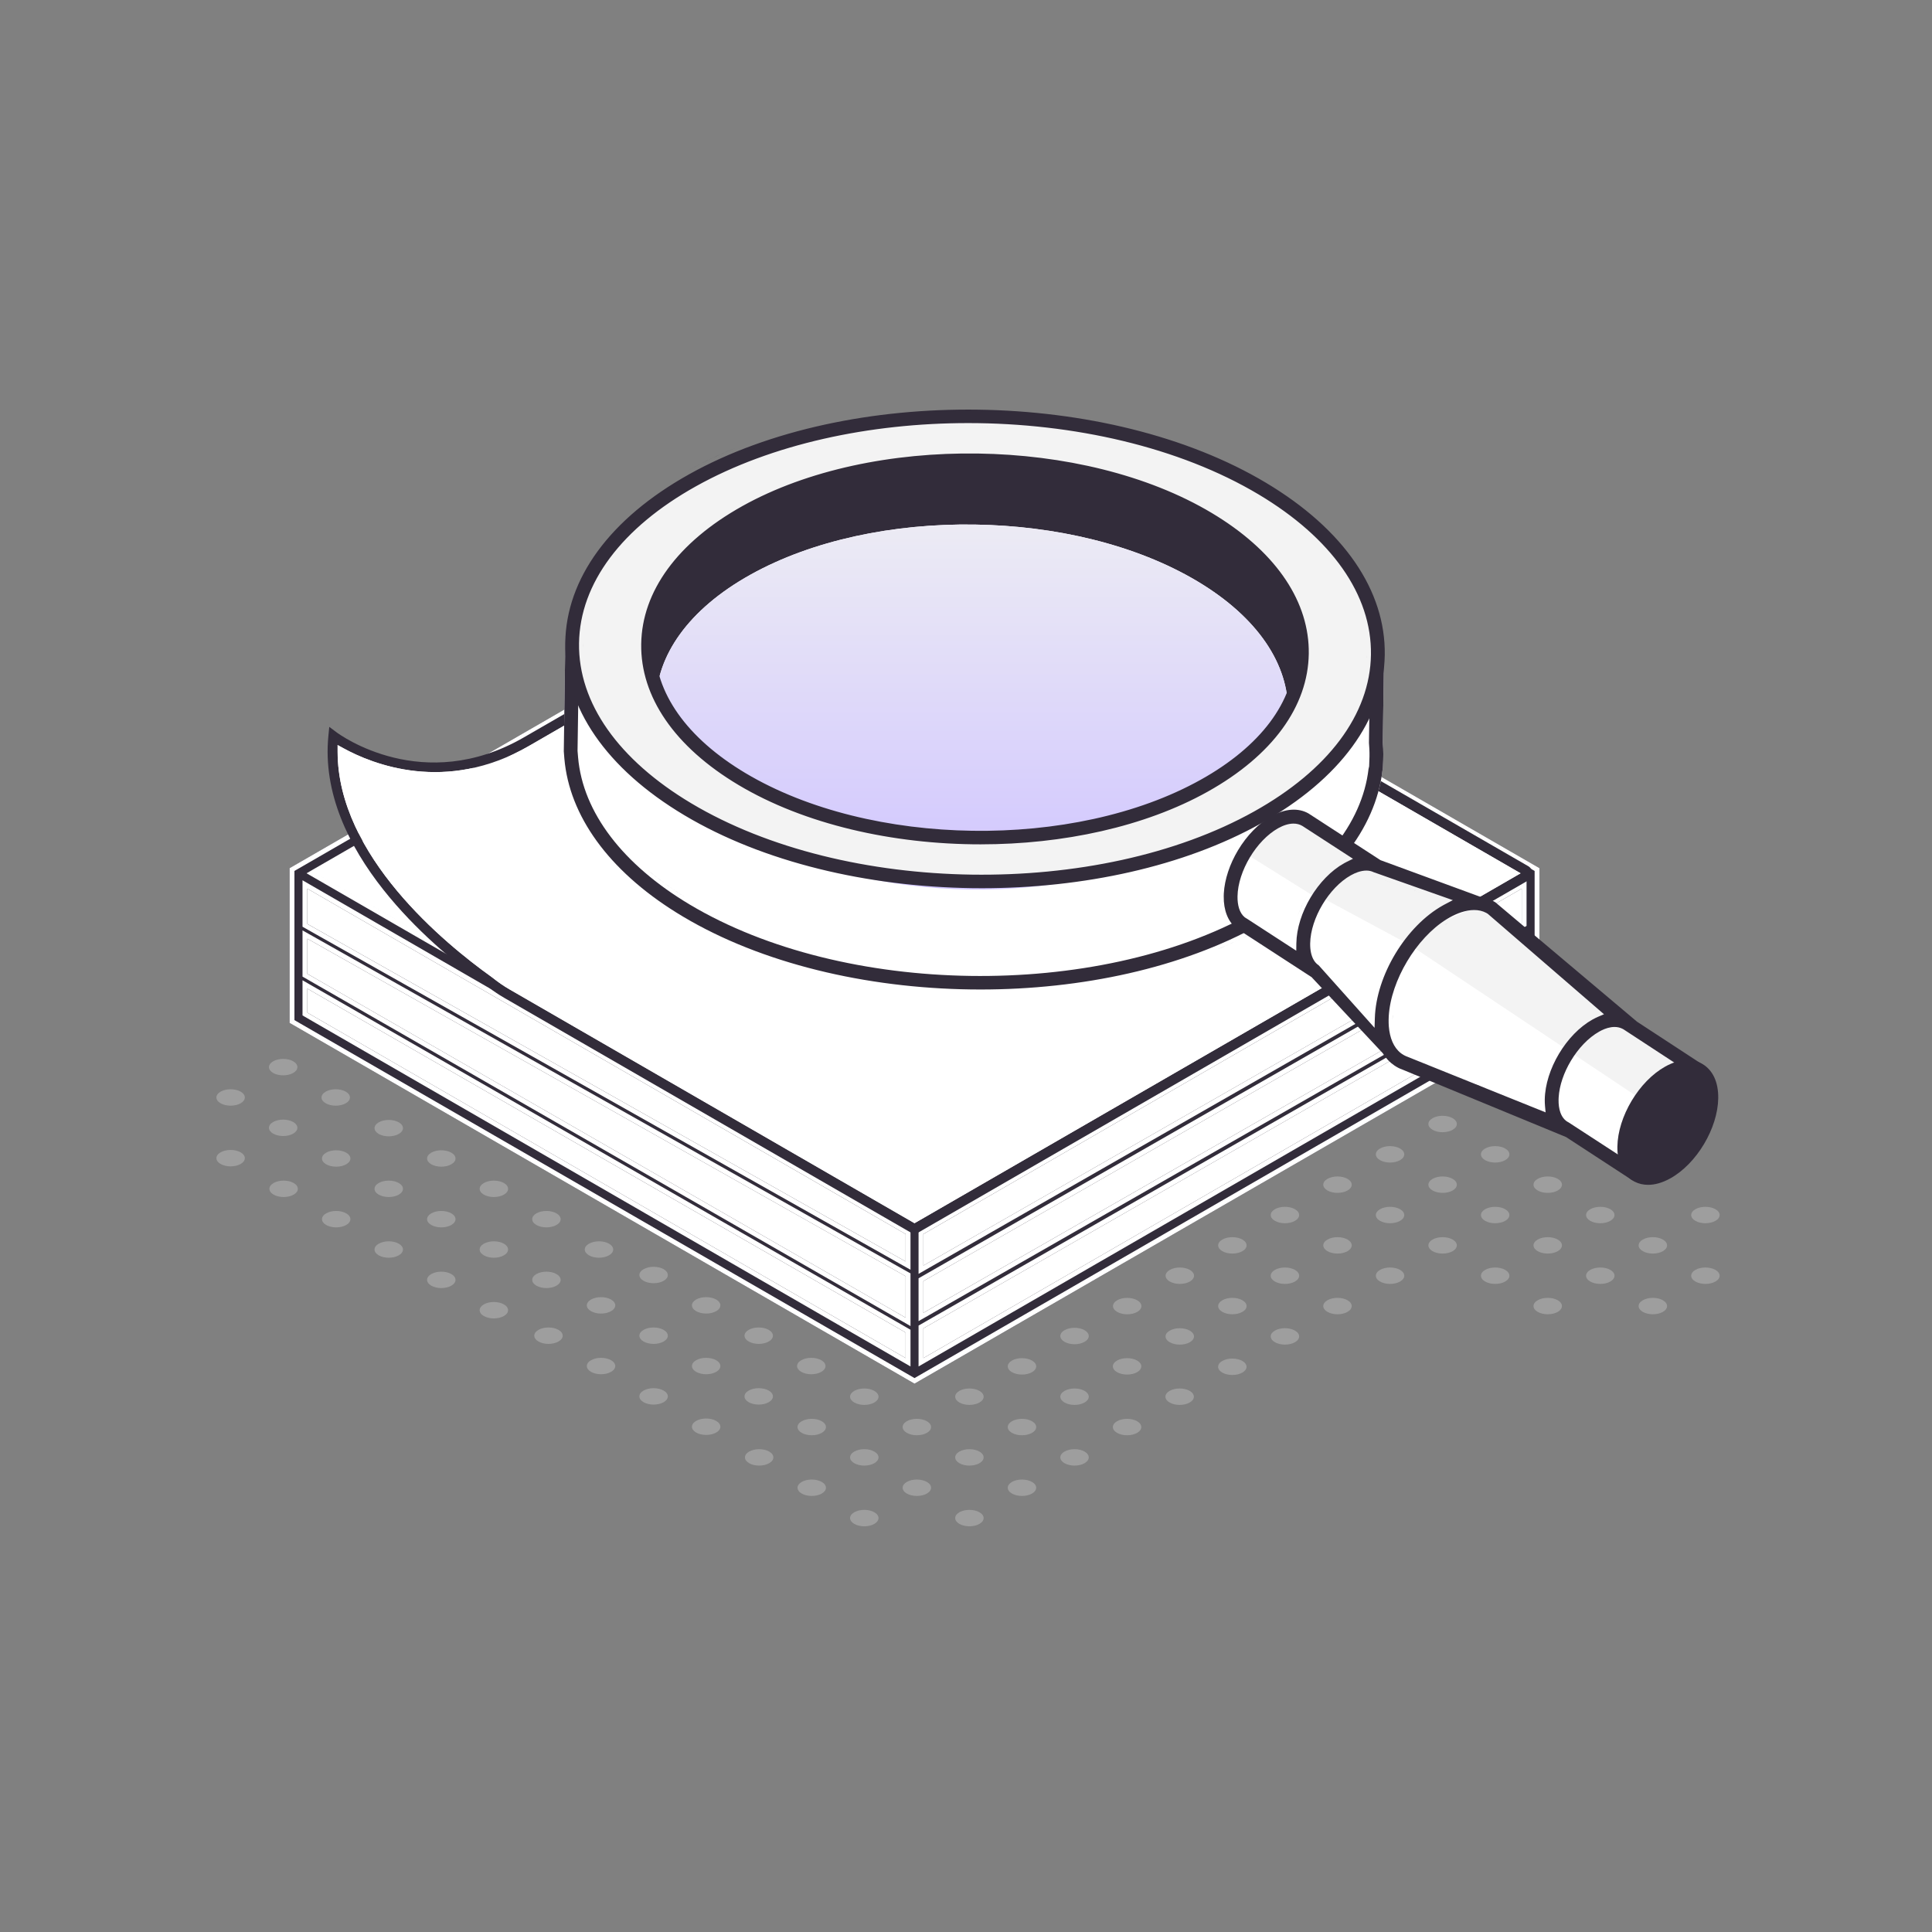 <svg width="160" height="160" viewBox="0 0 160 160" fill="none" xmlns="http://www.w3.org/2000/svg">
<rect x="0" y="0" width="160" height="160" fill="#808080" stroke="none"/>
<path d="M41.732 108.025C42.192 108.29 42.192 108.72 41.732 108.986C41.273 109.251 40.527 109.251 40.067 108.986C39.608 108.72 39.608 108.29 40.067 108.025C40.527 107.759 41.273 107.759 41.732 108.025Z" fill="#9E9E9E"/>
<path d="M46.085 105.512C46.545 105.778 46.545 106.208 46.085 106.473C45.626 106.739 44.88 106.739 44.42 106.473C43.961 106.208 43.961 105.778 44.42 105.512C44.88 105.247 45.626 105.247 46.085 105.512Z" fill="#9E9E9E"/>
<path d="M50.438 102.999C50.898 103.265 50.898 103.695 50.438 103.96C49.978 104.226 49.233 104.226 48.773 103.96C48.313 103.695 48.313 103.265 48.773 102.999C49.233 102.734 49.978 102.734 50.438 102.999Z" fill="#9E9E9E"/>
<path d="M37.379 105.512C37.839 105.778 37.839 106.208 37.379 106.473C36.92 106.739 36.174 106.739 35.715 106.473C35.255 106.208 35.255 105.778 35.715 105.512C36.174 105.247 36.92 105.247 37.379 105.512Z" fill="#9E9E9E"/>
<path d="M41.732 102.999C42.192 103.265 42.192 103.695 41.732 103.96C41.273 104.226 40.527 104.226 40.067 103.96C39.608 103.695 39.608 103.265 40.067 102.999C40.527 102.734 41.273 102.734 41.732 102.999Z" fill="#9E9E9E"/>
<path d="M46.085 100.486C46.545 100.751 46.545 101.182 46.085 101.447C45.626 101.712 44.88 101.712 44.42 101.447C43.961 101.181 43.961 100.751 44.42 100.486C44.88 100.22 45.626 100.22 46.085 100.486Z" fill="#9E9E9E"/>
<path d="M33.027 102.999C33.487 103.265 33.487 103.695 33.027 103.96C32.567 104.226 31.822 104.226 31.362 103.96C30.902 103.695 30.902 103.264 31.362 102.999C31.822 102.734 32.567 102.734 33.027 102.999Z" fill="#9E9E9E"/>
<path d="M37.379 100.486C37.839 100.751 37.839 101.181 37.379 101.447C36.92 101.712 36.174 101.712 35.715 101.447C35.255 101.181 35.255 100.751 35.715 100.486C36.174 100.22 36.92 100.22 37.379 100.486Z" fill="#9E9E9E"/>
<path d="M41.732 97.973C42.192 98.238 42.192 98.668 41.732 98.934C41.273 99.199 40.527 99.199 40.068 98.934C39.608 98.668 39.608 98.238 40.068 97.973C40.527 97.707 41.272 97.707 41.732 97.973Z" fill="#9E9E9E"/>
<path d="M28.674 100.486C29.134 100.751 29.134 101.182 28.674 101.447C28.214 101.712 27.469 101.712 27.009 101.447C26.55 101.182 26.55 100.751 27.009 100.486C27.469 100.22 28.214 100.22 28.674 100.486Z" fill="#9E9E9E"/>
<path d="M33.027 97.972C33.487 98.238 33.487 98.668 33.027 98.934C32.567 99.199 31.822 99.199 31.362 98.934C30.902 98.668 30.902 98.238 31.362 97.972C31.822 97.707 32.567 97.707 33.027 97.972Z" fill="#9E9E9E"/>
<path d="M37.379 95.46C37.839 95.726 37.839 96.156 37.379 96.421C36.92 96.686 36.174 96.686 35.715 96.421C35.255 96.156 35.255 95.725 35.715 95.46C36.175 95.195 36.92 95.195 37.379 95.46Z" fill="#9E9E9E"/>
<path d="M24.321 97.972C24.781 98.238 24.781 98.668 24.321 98.934C23.861 99.199 23.116 99.199 22.656 98.934C22.197 98.668 22.197 98.238 22.656 97.972C23.116 97.707 23.862 97.707 24.321 97.972Z" fill="#9E9E9E"/>
<path d="M28.674 95.46C29.134 95.726 29.134 96.156 28.674 96.421C28.214 96.686 27.469 96.686 27.009 96.421C26.55 96.156 26.55 95.725 27.009 95.46C27.469 95.195 28.214 95.195 28.674 95.46Z" fill="#9E9E9E"/>
<path d="M33.027 92.947C33.487 93.212 33.487 93.643 33.027 93.908C32.568 94.173 31.822 94.173 31.363 93.908C30.903 93.643 30.903 93.212 31.363 92.947C31.822 92.681 32.567 92.681 33.027 92.947Z" fill="#9E9E9E"/>
<path d="M19.931 95.433C20.391 95.699 20.391 96.129 19.931 96.394C19.471 96.66 18.726 96.66 18.266 96.394C17.806 96.129 17.806 95.699 18.266 95.433C18.726 95.168 19.471 95.168 19.931 95.433Z" fill="#9E9E9E"/>
<path d="M24.284 92.92C24.743 93.186 24.743 93.616 24.284 93.881C23.824 94.147 23.079 94.147 22.619 93.881C22.159 93.616 22.159 93.186 22.619 92.92C23.079 92.655 23.824 92.655 24.284 92.92Z" fill="#9E9E9E"/>
<path d="M28.636 90.407C29.096 90.673 29.096 91.103 28.636 91.369C28.177 91.634 27.431 91.634 26.971 91.369C26.512 91.103 26.512 90.673 26.971 90.407C27.431 90.142 28.177 90.142 28.636 90.407Z" fill="#9E9E9E"/>
<path d="M19.931 90.407C20.391 90.673 20.391 91.103 19.931 91.369C19.472 91.634 18.726 91.634 18.267 91.369C17.807 91.103 17.807 90.673 18.267 90.407C18.726 90.142 19.472 90.142 19.931 90.407Z" fill="#9E9E9E"/>
<path d="M24.284 87.894C24.743 88.159 24.743 88.59 24.284 88.855C23.824 89.12 23.079 89.12 22.619 88.855C22.159 88.59 22.159 88.159 22.619 87.894C23.079 87.628 23.824 87.628 24.284 87.894Z" fill="#9E9E9E"/>
<path d="M81.115 125.24C81.575 125.506 81.575 125.936 81.115 126.201C80.655 126.467 79.91 126.467 79.45 126.201C78.99 125.936 78.99 125.506 79.45 125.24C79.909 124.975 80.655 124.975 81.115 125.24Z" fill="#9E9E9E"/>
<path d="M85.468 122.728C85.927 122.993 85.927 123.424 85.468 123.689C85.008 123.954 84.263 123.954 83.803 123.689C83.343 123.423 83.343 122.993 83.803 122.728C84.263 122.462 85.008 122.462 85.468 122.728Z" fill="#9E9E9E"/>
<path d="M89.821 120.214C90.28 120.479 90.28 120.91 89.821 121.175C89.361 121.441 88.615 121.441 88.156 121.175C87.696 120.91 87.696 120.479 88.156 120.214C88.615 119.948 89.361 119.948 89.821 120.214Z" fill="#9E9E9E"/>
<path d="M94.173 117.701C94.633 117.967 94.633 118.397 94.173 118.663C93.713 118.928 92.968 118.928 92.508 118.663C92.049 118.397 92.049 117.967 92.508 117.701C92.968 117.436 93.713 117.436 94.173 117.701Z" fill="#9E9E9E"/>
<path d="M98.526 115.188C98.986 115.454 98.986 115.884 98.526 116.149C98.066 116.415 97.321 116.415 96.861 116.149C96.401 115.884 96.401 115.454 96.861 115.188C97.321 114.923 98.067 114.923 98.526 115.188Z" fill="#9E9E9E"/>
<path d="M72.41 125.24C72.869 125.506 72.869 125.936 72.41 126.201C71.95 126.467 71.205 126.467 70.745 126.201C70.285 125.936 70.285 125.506 70.745 125.24C71.204 124.975 71.95 124.975 72.41 125.24Z" fill="#9E9E9E"/>
<path d="M76.762 122.728C77.222 122.993 77.222 123.424 76.762 123.689C76.302 123.954 75.557 123.954 75.097 123.689C74.638 123.423 74.638 122.993 75.097 122.728C75.557 122.462 76.303 122.462 76.762 122.728Z" fill="#9E9E9E"/>
<path d="M81.115 120.214C81.575 120.479 81.575 120.91 81.115 121.175C80.655 121.441 79.91 121.441 79.45 121.175C78.99 120.91 78.99 120.479 79.45 120.214C79.909 119.948 80.655 119.948 81.115 120.214Z" fill="#9E9E9E"/>
<path d="M85.468 117.701C85.928 117.967 85.928 118.397 85.468 118.663C85.008 118.928 84.263 118.928 83.803 118.663C83.344 118.397 83.344 117.967 83.803 117.701C84.263 117.436 85.008 117.436 85.468 117.701Z" fill="#9E9E9E"/>
<path d="M89.821 115.188C90.28 115.454 90.28 115.884 89.821 116.149C89.361 116.415 88.615 116.415 88.156 116.149C87.696 115.884 87.696 115.454 88.156 115.188C88.615 114.923 89.361 114.923 89.821 115.188Z" fill="#9E9E9E"/>
<path d="M94.173 112.675C94.633 112.94 94.633 113.371 94.173 113.636C93.713 113.901 92.968 113.901 92.508 113.636C92.049 113.37 92.049 112.94 92.508 112.675C92.968 112.41 93.713 112.41 94.173 112.675Z" fill="#9E9E9E"/>
<path d="M68.057 122.728C68.516 122.993 68.516 123.424 68.057 123.689C67.597 123.954 66.852 123.954 66.392 123.689C65.932 123.423 65.932 122.993 66.392 122.728C66.852 122.462 67.597 122.462 68.057 122.728Z" fill="#9E9E9E"/>
<path d="M72.41 120.214C72.869 120.479 72.869 120.91 72.41 121.175C71.95 121.441 71.205 121.441 70.745 121.175C70.285 120.91 70.285 120.479 70.745 120.214C71.204 119.948 71.95 119.948 72.41 120.214Z" fill="#9E9E9E"/>
<path d="M76.762 117.701C77.222 117.966 77.222 118.397 76.762 118.662C76.302 118.928 75.557 118.928 75.097 118.662C74.638 118.397 74.638 117.966 75.097 117.701C75.557 117.436 76.303 117.436 76.762 117.701Z" fill="#9E9E9E"/>
<path d="M81.115 115.188C81.575 115.454 81.575 115.884 81.115 116.149C80.655 116.414 79.91 116.414 79.45 116.149C78.99 115.884 78.99 115.453 79.45 115.188C79.91 114.923 80.655 114.923 81.115 115.188Z" fill="#9E9E9E"/>
<path d="M85.468 112.676C85.928 112.941 85.928 113.371 85.468 113.637C85.008 113.902 84.263 113.902 83.803 113.637C83.344 113.371 83.344 112.941 83.803 112.676C84.263 112.41 85.008 112.41 85.468 112.676Z" fill="#9E9E9E"/>
<path d="M89.821 110.162C90.281 110.427 90.281 110.858 89.821 111.123C89.361 111.389 88.616 111.389 88.156 111.123C87.696 110.858 87.696 110.427 88.156 110.162C88.616 109.897 89.361 109.897 89.821 110.162Z" fill="#9E9E9E"/>
<path d="M63.704 120.214C64.163 120.479 64.163 120.91 63.703 121.175C63.244 121.441 62.498 121.441 62.039 121.175C61.579 120.91 61.579 120.479 62.039 120.214C62.499 119.948 63.244 119.948 63.704 120.214Z" fill="#9E9E9E"/>
<path d="M68.057 117.701C68.516 117.967 68.516 118.397 68.057 118.662C67.597 118.928 66.852 118.928 66.392 118.662C65.932 118.397 65.932 117.967 66.392 117.701C66.852 117.436 67.597 117.436 68.057 117.701Z" fill="#9E9E9E"/>
<path d="M72.41 115.188C72.869 115.454 72.869 115.884 72.41 116.149C71.95 116.414 71.205 116.414 70.745 116.149C70.285 115.884 70.285 115.453 70.745 115.188C71.204 114.923 71.95 114.923 72.41 115.188Z" fill="#9E9E9E"/>
<path d="M76.762 112.676C77.222 112.941 77.222 113.371 76.762 113.637C76.302 113.902 75.557 113.902 75.097 113.637C74.638 113.371 76.302 112.41 76.762 112.676Z" fill="#9E9E9E"/>
<path d="M79.45 110.162C79.91 109.897 80.655 109.897 81.115 110.162C81.575 110.427 81.575 110.858 81.115 111.123C80.655 111.389 79.91 111.389 79.45 111.123C78.99 110.858 78.99 110.427 79.45 110.162C79.91 109.897 78.99 110.427 79.45 110.162Z" fill="#9E9E9E"/>
<path d="M83.803 107.649C84.263 107.384 85.008 107.384 85.468 107.649C85.928 107.915 85.928 108.345 85.468 108.61C85.008 108.875 84.263 108.875 83.803 108.61C83.344 108.345 83.344 107.915 83.803 107.649C84.263 107.384 83.344 107.915 83.803 107.649Z" fill="#9E9E9E"/>
<path d="M59.313 117.675C59.773 117.94 59.773 118.371 59.313 118.636C58.853 118.901 58.108 118.901 57.648 118.636C57.189 118.371 57.189 117.94 57.648 117.675C58.108 117.409 58.853 117.409 59.313 117.675Z" fill="#9E9E9E"/>
<path d="M63.666 115.162C64.126 115.427 64.126 115.858 63.666 116.123C63.207 116.389 62.462 116.389 62.002 116.123C61.542 115.858 61.542 115.427 62.002 115.162C62.462 114.897 63.207 114.897 63.666 115.162Z" fill="#9E9E9E"/>
<path d="M68.02 112.649C68.479 112.915 68.479 113.345 68.02 113.61C67.56 113.876 66.814 113.876 66.355 113.61C65.895 113.345 65.895 112.915 66.355 112.649C66.814 112.384 67.56 112.384 68.02 112.649Z" fill="#9E9E9E"/>
<path d="M54.961 115.162C55.421 115.427 55.421 115.858 54.961 116.123C54.501 116.389 53.756 116.389 53.296 116.123C52.837 115.858 52.837 115.427 53.296 115.162C53.756 114.897 54.501 114.897 54.961 115.162Z" fill="#9E9E9E"/>
<path d="M59.313 112.649C59.773 112.914 59.773 113.345 59.313 113.61C58.853 113.876 58.108 113.876 57.648 113.61C57.189 113.345 57.189 112.914 57.648 112.649C58.108 112.384 58.853 112.384 59.313 112.649Z" fill="#9E9E9E"/>
<path d="M63.666 110.136C64.126 110.402 64.126 110.832 63.666 111.097C63.207 111.362 62.462 111.362 62.002 111.097C61.542 110.832 61.542 110.401 62.002 110.136C62.462 109.87 63.207 109.87 63.666 110.136Z" fill="#9E9E9E"/>
<path d="M50.608 112.649C51.068 112.915 51.068 113.345 50.608 113.61C50.148 113.875 49.403 113.875 48.943 113.61C48.484 113.345 48.484 112.914 48.943 112.649C49.403 112.384 50.148 112.384 50.608 112.649Z" fill="#9E9E9E"/>
<path d="M54.961 110.136C55.421 110.401 55.421 110.832 54.961 111.097C54.501 111.362 53.756 111.362 53.296 111.097C52.837 110.832 52.837 110.401 53.296 110.136C53.756 109.87 54.501 109.87 54.961 110.136Z" fill="#9E9E9E"/>
<path d="M59.313 107.623C59.773 107.888 59.773 108.318 59.313 108.584C58.853 108.849 58.108 108.849 57.648 108.584C57.189 108.318 57.189 107.888 57.648 107.623C58.108 107.357 58.853 107.357 59.313 107.623Z" fill="#9E9E9E"/>
<path d="M46.255 110.136C46.715 110.401 46.715 110.832 46.255 111.097C45.796 111.362 45.05 111.362 44.591 111.097C44.131 110.832 44.131 110.401 44.591 110.136C45.05 109.87 45.796 109.87 46.255 110.136Z" fill="#9E9E9E"/>
<path d="M50.608 107.623C51.068 107.888 51.068 108.319 50.608 108.584C50.148 108.85 49.403 108.85 48.943 108.584C48.484 108.319 48.484 107.888 48.943 107.623C49.403 107.358 50.148 107.358 50.608 107.623Z" fill="#9E9E9E"/>
<path d="M54.961 105.11C55.421 105.375 55.421 105.806 54.961 106.071C54.502 106.336 53.756 106.336 53.296 106.071C52.837 105.805 52.837 105.375 53.297 105.11C53.756 104.845 54.502 104.845 54.961 105.11Z" fill="#9E9E9E"/>
<path d="M137.714 107.682C138.174 107.947 138.174 108.378 137.714 108.643C137.254 108.908 136.509 108.908 136.049 108.643C135.589 108.378 135.589 107.947 136.049 107.682C136.509 107.416 137.254 107.416 137.714 107.682Z" fill="#9E9E9E"/>
<path d="M142.067 105.168C142.527 105.434 142.527 105.864 142.067 106.13C141.608 106.395 140.862 106.395 140.403 106.13C139.943 105.864 139.943 105.434 140.403 105.168C140.862 104.903 141.608 104.903 142.067 105.168Z" fill="#9E9E9E"/>
<path d="M129.009 107.682C129.468 107.947 129.468 108.378 129.009 108.643C128.549 108.908 127.804 108.908 127.344 108.643C126.884 108.378 126.884 107.947 127.344 107.682C127.804 107.416 128.549 107.416 129.009 107.682Z" fill="#9E9E9E"/>
<path d="M133.362 105.168C133.821 105.434 133.821 105.864 133.362 106.13C132.902 106.395 132.157 106.395 131.697 106.13C131.237 105.864 131.237 105.434 131.697 105.168C132.157 104.903 132.902 104.903 133.362 105.168Z" fill="#9E9E9E"/>
<path d="M137.714 102.655C138.174 102.921 138.174 103.351 137.714 103.616C137.254 103.882 136.509 103.882 136.049 103.616C135.59 103.351 135.59 102.921 136.049 102.655C136.509 102.39 137.254 102.39 137.714 102.655Z" fill="#9E9E9E"/>
<path d="M142.067 100.143C142.527 100.408 142.527 100.839 142.067 101.104C141.608 101.369 140.862 101.369 140.403 101.104C139.943 100.839 139.943 100.408 140.403 100.143C140.862 99.877 141.608 99.877 142.067 100.143Z" fill="#9E9E9E"/>
<path d="M124.656 105.168C125.116 105.434 125.116 105.864 124.656 106.13C124.196 106.395 123.451 106.395 122.991 106.13C122.532 105.864 122.532 105.434 122.991 105.168C123.451 104.903 124.196 104.903 124.656 105.168Z" fill="#9E9E9E"/>
<path d="M129.009 102.655C129.468 102.921 129.468 103.351 129.009 103.616C128.549 103.882 127.804 103.882 127.344 103.616C126.884 103.351 126.884 102.921 127.344 102.655C127.804 102.39 128.549 102.39 129.009 102.655Z" fill="#9E9E9E"/>
<path d="M133.362 100.143C133.821 100.408 133.821 100.839 133.362 101.104C132.902 101.37 132.157 101.37 131.697 101.104C131.237 100.839 131.237 100.408 131.697 100.143C132.157 99.877 132.902 99.877 133.362 100.143Z" fill="#9E9E9E"/>
<path d="M101.222 112.711C101.681 112.445 102.426 112.444 102.887 112.709C103.347 112.974 103.348 113.404 102.89 113.67C102.431 113.936 101.685 113.937 101.225 113.672C100.764 113.407 100.763 112.977 101.222 112.711Z" fill="#9E9E9E"/>
<path d="M107.245 111.156C106.785 111.421 106.04 111.421 105.58 111.156C105.12 110.89 105.12 110.46 105.58 110.195C106.04 109.929 106.785 109.929 107.245 110.195C107.705 110.46 107.705 110.89 107.245 111.156C107.705 110.89 106.785 111.421 107.245 111.156Z" fill="#9E9E9E"/>
<path d="M111.598 107.682C112.058 107.947 112.058 108.378 111.598 108.643C111.138 108.908 110.393 108.908 109.933 108.643C109.473 108.378 109.473 107.947 109.933 107.682C110.393 107.416 111.138 107.416 111.598 107.682Z" fill="#9E9E9E"/>
<path d="M115.95 105.168C116.41 105.434 116.41 105.864 115.95 106.13C115.491 106.395 114.745 106.395 114.286 106.13C113.826 105.864 113.826 105.434 114.286 105.168C114.745 104.903 115.491 104.903 115.95 105.168Z" fill="#9E9E9E"/>
<path d="M120.303 102.655C120.763 102.921 120.763 103.351 120.303 103.616C119.843 103.882 119.098 103.882 118.638 103.616C118.179 103.351 118.179 102.921 118.638 102.655C119.098 102.39 119.843 102.39 120.303 102.655Z" fill="#9E9E9E"/>
<path d="M124.656 100.143C125.116 100.408 125.116 100.838 124.656 101.104C124.196 101.369 123.451 101.369 122.991 101.104C122.532 100.838 122.532 100.408 122.991 100.143C123.451 99.877 124.197 99.877 124.656 100.143Z" fill="#9E9E9E"/>
<path d="M129.009 97.629C129.469 97.894 129.469 98.325 129.009 98.59C128.549 98.855 127.804 98.855 127.344 98.59C126.884 98.325 126.884 97.894 127.344 97.629C127.803 97.363 128.549 97.363 129.009 97.629Z" fill="#9E9E9E"/>
<path d="M96.869 110.198C97.328 109.931 98.073 109.931 98.534 110.196C98.995 110.461 98.996 110.891 98.537 111.157C98.078 111.423 97.333 111.424 96.872 111.159C96.412 110.894 96.41 110.464 96.869 110.198Z" fill="#9E9E9E"/>
<path d="M102.892 107.682C103.352 107.947 103.352 108.378 102.892 108.643C102.433 108.908 101.687 108.908 101.228 108.643C100.768 108.377 100.768 107.947 101.228 107.682C101.687 107.416 102.433 107.416 102.892 107.682Z" fill="#9E9E9E"/>
<path d="M107.245 105.169C107.705 105.434 107.705 105.864 107.245 106.13C106.785 106.395 106.04 106.395 105.58 106.13C105.12 105.864 105.12 105.434 105.58 105.169C106.04 104.903 106.785 104.903 107.245 105.169Z" fill="#9E9E9E"/>
<path d="M111.598 102.655C112.058 102.921 112.058 103.351 111.598 103.616C111.138 103.882 110.393 103.882 109.933 103.616C109.473 103.351 109.473 102.921 109.933 102.655C110.393 102.39 111.138 102.39 111.598 102.655Z" fill="#9E9E9E"/>
<path d="M115.95 100.143C116.41 100.408 116.41 100.838 115.95 101.104C115.491 101.369 114.745 101.369 114.286 101.104C113.826 100.838 113.826 100.408 114.286 100.143C114.745 99.877 115.491 99.877 115.95 100.143Z" fill="#9E9E9E"/>
<path d="M120.303 97.629C120.763 97.894 120.763 98.325 120.303 98.59C119.843 98.855 119.098 98.855 118.638 98.59C118.179 98.325 118.179 97.894 118.638 97.629C119.098 97.363 119.843 97.363 120.303 97.629Z" fill="#9E9E9E"/>
<path d="M124.656 95.116C125.116 95.382 125.116 95.812 124.656 96.078C124.196 96.343 123.451 96.343 122.991 96.078C122.532 95.812 122.532 95.382 122.991 95.116C123.451 94.851 124.197 94.851 124.656 95.116Z" fill="#9E9E9E"/>
<path d="M92.516 107.685C92.975 107.419 93.72 107.418 94.181 107.683C94.641 107.948 94.643 108.379 94.184 108.645C93.725 108.91 92.98 108.911 92.519 108.646C92.059 108.382 92.058 107.951 92.516 107.685Z" fill="#9E9E9E"/>
<path d="M98.54 105.169C98.999 105.434 98.999 105.864 98.54 106.13C98.08 106.395 97.335 106.395 96.875 106.13C96.415 105.864 96.415 105.434 96.875 105.169C97.335 104.903 98.08 104.903 98.54 105.169Z" fill="#9E9E9E"/>
<path d="M102.892 102.655C103.352 102.921 103.352 103.351 102.892 103.616C102.433 103.882 101.687 103.882 101.228 103.616C100.768 103.351 100.768 102.921 101.228 102.655C101.687 102.39 102.433 102.39 102.892 102.655Z" fill="#9E9E9E"/>
<path d="M107.245 100.143C107.705 100.408 107.705 100.838 107.245 101.104C106.785 101.369 106.04 101.369 105.58 101.104C105.12 100.838 105.12 100.408 105.58 100.143C106.04 99.877 106.785 99.877 107.245 100.143Z" fill="#9E9E9E"/>
<path d="M111.598 97.629C112.058 97.894 112.058 98.325 111.598 98.59C111.138 98.855 110.393 98.855 109.933 98.59C109.473 98.325 109.473 97.894 109.933 97.629C110.393 97.363 111.138 97.363 111.598 97.629Z" fill="#9E9E9E"/>
<path d="M115.95 95.116C116.41 95.382 116.41 95.812 115.95 96.078C115.491 96.343 114.745 96.343 114.286 96.078C113.826 95.812 113.826 95.382 114.286 95.116C114.745 94.851 115.491 94.851 115.95 95.116Z" fill="#9E9E9E"/>
<path d="M120.303 92.604C120.763 92.869 120.763 93.3 120.303 93.565C119.844 93.831 119.098 93.831 118.638 93.565C118.179 93.3 118.179 92.869 118.638 92.604C119.098 92.338 119.843 92.338 120.303 92.604Z" fill="#9E9E9E"/>
<path d="M88.164 105.172C88.623 104.906 89.368 104.905 89.829 105.17C90.29 105.435 90.291 105.865 89.832 106.131C89.373 106.397 88.628 106.398 88.167 106.133C87.707 105.868 87.705 105.438 88.164 105.172C88.623 104.906 87.705 105.438 88.164 105.172Z" fill="#9E9E9E"/>
<path d="M94.187 102.655C94.647 102.921 94.647 103.351 94.187 103.616C93.727 103.882 92.982 103.882 92.522 103.616C92.062 103.351 93.727 102.39 94.187 102.655Z" fill="#9E9E9E"/>
<path d="M98.54 100.143C99 100.408 99 100.839 98.54 101.104C98.08 101.369 97.335 101.369 96.875 101.104C96.415 100.839 98.08 99.877 98.54 100.143Z" fill="#9E9E9E"/>
<path d="M102.892 97.629C103.352 97.895 103.352 98.325 102.892 98.591C102.432 98.856 101.687 98.856 101.227 98.591C100.767 98.325 102.432 97.364 102.892 97.629Z" fill="#9E9E9E"/>
<path d="M107.245 95.116C107.705 95.382 107.705 95.812 107.245 96.077C106.786 96.343 106.04 96.343 105.581 96.077C105.121 95.812 106.785 94.851 107.245 95.116Z" fill="#9E9E9E"/>
<path d="M109.933 92.603C110.393 92.338 111.138 92.338 111.598 92.603C112.058 92.869 112.058 93.299 111.598 93.565C111.138 93.83 110.393 93.83 109.933 93.565C109.473 93.299 109.473 92.869 109.933 92.603C110.393 92.338 109.473 92.869 109.933 92.603Z" fill="#9E9E9E"/>
<path d="M114.286 90.09C114.746 89.825 115.491 89.825 115.951 90.09C116.41 90.356 116.41 90.786 115.951 91.052C115.491 91.317 114.746 91.317 114.286 91.052C113.827 90.786 113.827 90.356 114.286 90.09C114.746 89.825 113.827 90.356 114.286 90.09Z" fill="#9E9E9E"/>
<path d="M126.757 72.32L75.737 101.776L24.718 72.32L75.738 42.864L126.757 72.32Z" fill="white"/>
<path d="M24.718 72.321V84.287L75.737 113.743V101.777L24.718 72.321Z" fill="white"/>
<path d="M126.757 72.32V84.287L75.737 113.743V101.776L126.757 72.32Z" fill="white"/>
<path d="M75.738 42.864L43.592 61.424L43.591 61.424C34.888 66.449 27.608 60.967 27.608 60.967C26.67 70.352 36.416 78.349 40.492 81.259C40.952 81.628 41.441 81.975 41.975 82.284L75.737 101.776L126.757 72.32L75.738 42.864Z" fill="#F3F3F3"/>
<path d="M42.247 82.284L76.009 101.776L121.87 75.299L76.377 49.033L44.231 67.593L44.231 67.593C37.021 71.756 30.802 68.714 28.875 67.545C31.375 73.956 37.684 79.06 40.764 81.259C41.225 81.628 41.713 81.975 42.247 82.284Z" fill="white"/>
<path d="M81.071 54.179C79.812 54.179 78.555 53.897 77.572 53.332C76.498 52.711 75.907 51.842 75.909 50.885C75.909 49.929 76.5 49.061 77.572 48.444L89.076 41.803C91.614 40.336 95.59 40.339 98.122 41.803C99.469 42.58 100.212 43.658 100.212 44.838C100.212 46.017 99.469 47.096 98.122 47.873L90.778 52.113L90.043 50.843L97.388 46.602C98.261 46.098 98.743 45.471 98.743 44.838C98.743 44.205 98.261 43.578 97.388 43.073C95.336 41.89 91.865 41.889 89.81 43.073L78.307 49.714C77.716 50.055 77.378 50.483 77.378 50.885C77.376 51.29 77.716 51.717 78.307 52.06C79.808 52.923 82.34 52.923 83.836 52.06L94.143 46.109L94.877 47.38L84.57 53.331C83.589 53.897 82.33 54.179 81.071 54.179Z" fill="#322C3A"/>
<path d="M75.738 43.712L125.288 72.32L75.737 100.928L26.187 72.321L75.738 43.712Z" fill="white"/>
<path fill-rule="evenodd" clip-rule="evenodd" d="M127.124 84.923L127.491 84.712V71.896L75.738 42.018L23.984 71.897V84.712L75.737 114.591L127.124 84.923ZM126.023 81.62V83.863L76.471 112.471V110.01L126.023 81.62ZM126.023 80.366L76.471 108.721V106.095L126.023 77.706V80.366ZM125.288 72.32L75.738 43.712L26.187 72.321L75.737 100.928L125.288 72.32ZM76.471 104.807L126.023 76.451V73.592L76.471 102.201V104.807ZM75.002 110.355L25.452 81.874V83.863L75.002 112.471V110.355ZM75.002 109.126L25.452 80.646V77.736L75.002 105.691V109.126ZM25.452 76.514L75.002 104.47V102.201L25.452 73.593V76.514Z" fill="#322C3A"/>
<path d="M127.291 72.011V84.597L127.024 84.75L75.736 114.358L24.184 84.597V72.012L75.738 42.248L127.291 72.011ZM125.924 81.447L76.372 109.837L76.271 109.895V112.817L76.571 112.644L126.123 84.036L126.222 83.978V81.275L125.924 81.447ZM125.924 77.532L76.372 105.922L76.271 105.979V109.066L76.57 108.896L126.122 80.539L126.222 80.481V77.361L125.924 77.532ZM125.923 73.419L76.371 102.027L76.271 102.085V105.152L76.57 104.98L126.122 76.624L126.222 76.566V73.245L125.923 73.419ZM75.638 43.539L26.087 72.147L25.787 72.321L26.087 72.494L75.638 101.102L75.737 101.159L75.838 101.102L125.388 72.493L125.688 72.319L125.388 72.147L75.839 43.539L75.738 43.481L75.638 43.539ZM124.887 72.319L75.737 100.696L26.587 72.32L75.738 43.943L124.887 72.319ZM75.203 110.239L75.102 110.181L25.552 81.7L25.253 81.528V83.978L25.352 84.036L74.902 112.644L75.203 112.817V110.239ZM75.203 105.574L75.1 105.518L25.55 77.561L25.253 77.394V80.762L25.352 80.819L74.903 109.299L75.203 109.472V105.574ZM75.203 102.085L75.102 102.027L25.552 73.42L25.253 73.247V76.631L25.354 76.689L74.904 104.644L75.203 104.812V102.085Z" stroke="white" stroke-width="0.4"/>
<path fill-rule="evenodd" clip-rule="evenodd" d="M126.56 71.731C127.015 71.993 127.015 72.651 126.56 72.913L75.737 102.254L41.768 82.643L41.389 82.414C41.01 82.175 40.629 81.9 40.232 81.583L40.225 81.578L40.219 81.573L39.806 81.275C37.666 79.712 34.418 77.056 31.744 73.676C28.89 70.067 26.722 65.673 27.197 60.926L27.27 60.197L27.857 60.636C28.162 60.864 35.044 65.88 43.384 61.067L75.737 42.387L126.56 71.731ZM43.798 61.783C36.925 65.751 30.843 63.286 28.434 61.962L27.96 61.701V62.242C27.958 66.576 30.197 70.558 32.89 73.783C35.587 77.013 38.772 79.524 40.731 80.922C41.248 81.333 41.712 81.656 42.182 81.926L75.576 101.207L75.736 101.299L75.896 101.207L125.928 72.322L75.738 43.343L43.798 61.783Z" fill="#322C3A"/>
<path d="M43.798 61.783C36.925 65.751 30.843 63.286 28.434 61.962L27.96 61.701V62.242C27.958 66.576 30.197 70.558 32.89 73.783C35.587 77.013 38.772 79.524 40.731 80.922C41.248 81.333 41.712 81.656 42.182 81.926L75.576 101.207L75.736 101.299L75.896 101.207L125.928 72.322L75.738 43.343L43.798 61.783Z" fill="white"/>
<path d="M50.027 67.943C50.026 67.941 50.024 67.938 50.023 67.936C49.943 67.809 49.866 67.681 49.791 67.553L50.023 67.936L50.027 67.943Z" fill="white"/>
<path d="M112.893 64.45L112.896 64.437C112.895 64.441 112.894 64.446 112.893 64.45Z" fill="white"/>
<path d="M109.435 73.346C108.024 74.623 106.356 75.806 104.452 76.869C103.241 77.545 101.962 78.158 100.628 78.707L99.956 78.975C100.407 78.8 100.851 78.617 101.289 78.427C101.509 78.332 101.726 78.235 101.942 78.136C102.374 77.939 102.8 77.735 103.218 77.524C103.637 77.313 104.048 77.094 104.452 76.869C104.833 76.656 105.204 76.439 105.566 76.217C105.747 76.106 105.925 75.994 106.101 75.881C106.453 75.654 106.796 75.423 107.128 75.188C107.627 74.835 108.104 74.472 108.558 74.1C108.709 73.977 108.858 73.852 109.004 73.726L109.435 73.346Z" fill="white"/>
<path fill-rule="evenodd" clip-rule="evenodd" d="M51.195 53.089L54.52 59.294L54.457 59.515C54.425 59.629 54.395 59.742 54.366 59.855L54.317 60.049L64.822 68.923L64.888 68.98L76.518 70.908L76.559 70.905L92.62 69.369L92.665 69.365L92.707 69.348L104.047 64.863L104.132 64.83L104.187 64.756L106.882 61.121L107.824 61.136L110.633 53.099L111.195 53.783L111.343 53.785L114.627 53.832L114.515 61.487V61.503L114.516 61.519C114.576 62.245 114.572 62.618 114.523 63.589L114.496 63.766L114.494 63.778C113.918 68.662 110.336 73.218 104.296 76.59C97.893 80.163 89.571 81.946 81.193 81.946C72.522 81.946 63.83 80.037 57.18 76.267L56.542 75.896C50.783 72.46 47.371 67.981 46.785 63.265L46.737 62.808L46.691 62.224L46.821 52.848L50.147 52.897L50.298 52.899L50.708 52.416L51.195 53.089Z" fill="white"/>
<path d="M53.608 72.013C54.418 72.709 55.313 73.377 56.289 74.014L56.783 74.33C55.781 73.704 54.858 73.046 54.02 72.359L53.608 72.013Z" fill="#322C3A"/>
<path d="M50.027 67.943C50.104 68.066 50.184 68.189 50.265 68.311C50.098 68.06 49.94 67.808 49.791 67.553L50.027 67.943Z" fill="#322C3A"/>
<path d="M112.893 64.45L112.896 64.437C112.884 64.494 112.871 64.55 112.859 64.607C112.87 64.555 112.883 64.502 112.893 64.45Z" fill="#322C3A"/>
<path fill-rule="evenodd" clip-rule="evenodd" d="M51.195 53.088L54.52 59.293L54.457 59.515C54.425 59.628 54.395 59.741 54.366 59.855L54.317 60.049L64.822 68.923L64.888 68.98L76.518 70.908L76.559 70.904L92.62 69.369L92.665 69.365L92.707 69.348L104.047 64.863L104.132 64.829L104.187 64.756L106.882 61.121L107.824 61.136L110.633 53.098L111.195 53.782L111.343 53.784L114.627 53.832L114.515 61.487V61.503L114.516 61.519C114.576 62.245 114.572 62.618 114.523 63.589L114.496 63.766L114.495 63.771L114.494 63.777C113.918 68.661 110.336 73.217 104.296 76.589C97.893 80.163 89.571 81.946 81.193 81.946C72.522 81.946 63.83 80.037 57.18 76.267L56.542 75.896C50.783 72.46 47.371 67.98 46.785 63.265L46.737 62.807L46.691 62.223L46.821 52.847L50.147 52.896L50.298 52.899L50.708 52.415L51.195 53.088ZM47.945 54.328L47.83 62.168V62.185L47.831 62.2L47.874 62.717C48.265 67.287 51.592 71.61 57.127 74.915C63.515 78.726 71.929 80.699 80.352 80.821C88.775 80.944 97.243 79.217 103.737 75.592C109.359 72.455 112.805 68.237 113.336 63.682L113.379 63.5L113.385 63.472L113.387 63.443C113.417 62.799 113.426 62.446 113.405 62.026L113.374 61.571L113.371 61.496L113.468 54.959L113.148 54.954L111.205 54.926L108.632 62.291L107.616 62.276L107.452 62.274L107.354 62.405L104.855 65.772L92.812 70.499L76.478 72.06L64.389 70.056L53.071 60.493L53.129 60.169C53.166 59.963 53.212 59.756 53.264 59.548L53.294 59.428L50.497 54.209L50.409 54.043L50.22 54.041L47.95 54.008L47.945 54.328Z" fill="#322C3A"/>
<path d="M109.435 73.345C108.024 74.623 106.356 75.806 104.452 76.869C103.241 77.545 101.962 78.158 100.628 78.706L99.956 78.975C100.407 78.799 100.851 78.617 101.289 78.427C101.509 78.332 101.726 78.234 101.942 78.136C102.374 77.939 102.8 77.735 103.218 77.524C103.637 77.312 104.048 77.094 104.452 76.869C104.833 76.656 105.204 76.439 105.566 76.216C105.747 76.106 105.925 75.994 106.101 75.881C106.453 75.654 106.796 75.423 107.128 75.188C107.627 74.835 108.104 74.472 108.558 74.1C108.709 73.976 108.858 73.852 109.004 73.726L109.435 73.345Z" fill="#322C3A"/>
<path d="M49.904 54.318C51.16 56.057 52.597 58.038 53.815 59.714C54.605 56.424 57.213 53.27 61.642 50.798C72.303 44.847 89.444 45.096 99.927 51.353C104.238 53.926 106.748 57.115 107.473 60.391L111.119 54.61C110.768 54.149 110.385 53.693 109.968 53.244C110.762 53.598 111.313 53.851 111.527 53.964L111.533 53.954C110.472 52.909 102.01 40.717 102.01 40.717L82.7 35.914L64.707 38.253L52.94 47.757L52.111 51.492L50.806 51.934C49.737 52.874 50.653 53.303 49.904 54.318Z" fill="#322C3A"/>
<path d="M107.071 62.702L106.602 60.583C105.9 57.412 103.436 54.486 99.472 52.119C89.246 46.017 72.471 45.774 62.078 51.577C58.006 53.849 55.449 56.735 54.682 59.922L54.231 61.801L53.094 60.238C51.875 58.561 50.436 56.58 49.18 54.84L48.799 54.312L49.186 53.788C49.349 53.566 49.349 53.467 49.344 53.202C49.335 52.617 49.396 51.986 50.217 51.264L50.52 51.089L51.349 50.808L52.138 47.259L64.343 37.402L82.753 35.01L102.553 39.933L102.744 40.209C105.996 44.896 111.429 52.601 112.159 53.318L112.706 53.858L112.199 54.555L112.204 54.562L107.071 62.702ZM80.161 45.621C87.49 45.621 94.852 47.286 100.384 50.588C104.009 52.751 106.515 55.388 107.738 58.299L110.028 54.668C109.803 54.394 109.564 54.121 109.314 53.852L106.328 50.647L108.676 51.693C106.191 48.283 102.495 42.976 101.469 41.501L82.648 36.82L65.07 39.105L53.744 48.255L52.871 52.175L51.27 52.717C51.124 52.864 51.124 52.934 51.128 53.175C51.133 53.446 51.138 53.814 50.959 54.255C51.786 55.399 52.674 56.626 53.516 57.785C54.78 54.799 57.407 52.141 61.209 50.019C66.472 47.081 73.302 45.621 80.161 45.621Z" fill="#322C3A"/>
<path d="M108.972 80.469L114.045 71.736L108.178 67.926C108.145 67.904 108.113 67.881 108.079 67.861C107.44 67.496 106.558 67.541 105.578 68.089C103.587 69.2 101.947 71.948 101.914 74.227C101.899 75.234 102.202 75.979 102.715 76.403C102.807 76.48 102.908 76.543 103.014 76.598L108.972 80.469Z" fill="white"/>
<path d="M99.156 48.137C109.292 54.187 109.153 63.755 98.846 69.508C88.538 75.261 71.966 75.021 61.83 68.971C51.693 62.921 51.832 53.352 62.14 47.599C72.447 41.846 89.02 42.087 99.156 48.137Z" fill="white"/>
<path d="M99.156 48.137C109.292 54.187 109.153 63.755 98.846 69.508C88.538 75.261 71.966 75.021 61.83 68.971C51.693 62.921 51.832 53.352 62.14 47.599C72.447 41.846 89.02 42.087 99.156 48.137Z" fill="url(#paint0_linear_11500_129307)"/>
<path d="M57.351 39.776C44.212 47.109 44.036 59.305 56.955 67.017C69.875 74.728 90.999 75.035 104.137 67.702C117.276 60.368 117.453 48.172 104.533 40.461C91.613 32.75 70.489 32.443 57.351 39.776ZM99.726 65.069C89.065 71.019 71.925 70.771 61.441 64.513C50.957 58.256 51.101 48.36 61.762 42.409C72.423 36.459 89.563 36.708 100.047 42.965C110.531 49.222 110.387 59.119 99.726 65.069Z" fill="#F3F3F3"/>
<path d="M81.032 33.927C89.696 34.053 98.316 36.084 104.826 39.971C111.306 43.837 114.756 48.911 114.68 54.231C114.602 59.551 111.005 64.523 104.418 68.2C98.015 71.774 89.692 73.557 81.315 73.557C72.644 73.557 63.951 71.648 57.301 67.878L56.664 67.507C50.185 63.641 46.733 58.565 46.811 53.245C46.887 47.925 50.486 42.953 57.072 39.277C63.694 35.58 72.368 33.801 81.032 33.927ZM68.08 72.349C69.008 72.572 69.949 72.769 70.9 72.944C69.949 72.769 69.008 72.572 68.08 72.349ZM80.181 35.038C72.035 35.038 63.911 36.769 57.631 40.275C51.516 43.688 48.026 48.288 47.953 53.262C47.881 58.235 51.235 62.935 57.248 66.526C63.636 70.337 72.051 72.31 80.474 72.433C88.897 72.555 97.364 70.828 103.859 67.203C109.974 63.79 113.464 59.188 113.536 54.214C113.608 49.241 110.253 44.541 104.241 40.951C97.643 37.014 88.881 35.038 80.181 35.038ZM81.836 72.115C81.71 72.116 81.583 72.116 81.456 72.117C81.583 72.116 81.71 72.116 81.836 72.115ZM81.031 72.117C80.927 72.116 80.823 72.115 80.719 72.114C80.823 72.115 80.927 72.116 81.031 72.117ZM82.591 72.102C82.473 72.105 82.354 72.108 82.236 72.11C82.354 72.108 82.473 72.105 82.591 72.102ZM80.22 72.107C80.115 72.105 80.009 72.102 79.904 72.099C80.009 72.102 80.115 72.105 80.22 72.107ZM83.323 72.081C83.236 72.084 83.149 72.087 83.062 72.09C83.149 72.087 83.236 72.084 83.323 72.081ZM79.531 72.089C79.383 72.085 79.235 72.079 79.087 72.073C79.235 72.079 79.383 72.085 79.531 72.089ZM84.124 72.047C84.023 72.052 83.922 72.057 83.822 72.062C83.922 72.057 84.023 72.052 84.124 72.047ZM78.726 72.058C78.604 72.052 78.482 72.047 78.36 72.04C78.482 72.047 78.604 72.052 78.726 72.058ZM84.864 72.005C84.778 72.01 84.693 72.017 84.608 72.022C84.693 72.017 84.778 72.01 84.864 72.005ZM77.909 72.016C77.786 72.008 77.663 72.001 77.54 71.992C77.663 72.001 77.786 72.008 77.909 72.016ZM85.698 71.947C85.598 71.954 85.497 71.963 85.396 71.97C85.497 71.963 85.598 71.954 85.698 71.947ZM77.211 71.969C77.053 71.958 76.895 71.947 76.737 71.934C76.895 71.947 77.053 71.958 77.211 71.969ZM86.549 71.874C86.392 71.889 86.234 71.903 86.076 71.916C86.234 71.903 86.392 71.889 86.549 71.874ZM76.409 71.906C76.28 71.895 76.15 71.883 76.021 71.871C76.15 71.883 76.28 71.895 76.409 71.906ZM87.281 71.801C87.137 71.816 86.994 71.832 86.851 71.846C86.994 71.832 87.137 71.816 87.281 71.801ZM75.596 71.83C75.46 71.817 75.324 71.802 75.188 71.787C75.324 71.802 75.46 71.817 75.596 71.83ZM88.059 71.712C87.92 71.729 87.781 71.746 87.642 71.762C87.781 71.746 87.92 71.729 88.059 71.712ZM74.898 71.755C74.736 71.737 74.575 71.717 74.414 71.698C74.575 71.717 74.736 71.737 74.898 71.755ZM88.774 71.62C88.65 71.637 88.527 71.653 88.404 71.669C88.527 71.653 88.65 71.637 88.774 71.62ZM74.112 71.66C73.938 71.638 73.764 71.614 73.59 71.59C73.764 71.614 73.938 71.638 74.112 71.66ZM89.535 71.512C89.414 71.53 89.292 71.548 89.17 71.566C89.292 71.548 89.414 71.53 89.535 71.512ZM73.38 71.561C73.222 71.538 73.065 71.515 72.907 71.492C73.065 71.515 73.222 71.538 73.38 71.561ZM90.22 71.404C90.135 71.418 90.049 71.432 89.963 71.446C90.049 71.432 90.135 71.418 90.22 71.404ZM72.507 71.429C72.438 71.418 72.369 71.407 72.3 71.396C72.369 71.407 72.438 71.418 72.507 71.429ZM90.98 71.274C90.888 71.29 90.796 71.308 90.703 71.323C90.796 71.308 90.888 71.29 90.98 71.274ZM71.74 71.302C71.645 71.285 71.55 71.268 71.454 71.251C71.55 71.268 71.645 71.285 71.74 71.302ZM91.725 71.134C91.64 71.15 91.556 71.168 91.471 71.184C91.556 71.168 91.64 71.15 91.725 71.134ZM71.075 71.182C70.939 71.156 70.804 71.13 70.668 71.104C70.804 71.13 70.939 71.156 71.075 71.182ZM92.507 70.976C92.392 71 92.277 71.025 92.161 71.048C92.277 71.025 92.392 71 92.507 70.976ZM70.257 71.022C70.162 71.002 70.066 70.981 69.971 70.961C70.066 70.981 70.162 71.002 70.257 71.022ZM93.142 70.837C93.08 70.851 93.019 70.865 92.957 70.878C93.019 70.865 93.08 70.851 93.142 70.837ZM69.555 70.873C69.427 70.845 69.3 70.816 69.173 70.787C69.3 70.816 69.427 70.845 69.555 70.873ZM93.902 70.659C93.82 70.679 93.739 70.699 93.657 70.718C93.739 70.699 93.82 70.679 93.902 70.659ZM68.825 70.707C68.686 70.675 68.547 70.641 68.409 70.608C68.547 70.641 68.686 70.675 68.825 70.707ZM94.582 70.489C94.525 70.503 94.467 70.519 94.409 70.533C94.467 70.519 94.525 70.503 94.582 70.489ZM68.103 70.532C67.906 70.483 67.709 70.432 67.513 70.38C67.709 70.432 67.906 70.483 68.103 70.532ZM67.416 70.356C67.235 70.307 67.054 70.257 66.873 70.206C67.054 70.257 67.235 70.307 67.416 70.356ZM95.531 70.232C95.389 70.272 95.247 70.312 95.105 70.351C95.247 70.312 95.389 70.272 95.531 70.232ZM102.065 69.747C101.633 69.944 101.194 70.135 100.749 70.318C101.194 70.135 101.633 69.944 102.065 69.747ZM81.206 70.245C81.554 70.245 81.902 70.239 82.249 70.232C81.902 70.239 81.554 70.245 81.206 70.245ZM78.737 70.181C79.115 70.2 79.493 70.215 79.87 70.226C79.493 70.215 79.115 70.2 78.737 70.181ZM96.222 70.031C96.074 70.076 95.926 70.12 95.777 70.163C95.926 70.12 96.074 70.076 96.222 70.031ZM66.652 70.145C66.518 70.107 66.386 70.068 66.253 70.029C66.386 70.068 66.518 70.107 66.652 70.145ZM96.822 69.847C96.722 69.879 96.621 69.91 96.521 69.941C96.621 69.91 96.722 69.879 96.822 69.847ZM65.918 69.93C65.808 69.896 65.697 69.862 65.587 69.827C65.697 69.862 65.808 69.896 65.918 69.93ZM80.98 37.559C88.032 37.661 95.045 39.313 100.339 42.474C105.473 45.538 108.272 49.532 108.384 53.734L108.387 54.141C108.325 58.491 105.394 62.56 100.006 65.568C94.798 68.474 88.025 69.925 81.206 69.925C73.921 69.925 66.619 68.269 61.149 65.003C55.849 61.84 53.038 57.687 53.102 53.337C53.164 48.987 56.095 44.918 61.483 41.91C66.869 38.905 73.927 37.457 80.98 37.559ZM97.533 69.615C97.428 69.651 97.324 69.686 97.218 69.721C97.324 69.686 97.428 69.651 97.533 69.615ZM65.189 69.702C65.113 69.678 65.038 69.653 64.963 69.628C65.038 69.653 65.113 69.678 65.189 69.702ZM98.239 69.371C98.128 69.411 98.017 69.451 97.906 69.49C98.017 69.451 98.128 69.411 98.239 69.371ZM64.498 69.474C64.407 69.443 64.317 69.412 64.227 69.38C64.317 69.412 64.407 69.443 64.498 69.474ZM98.862 69.145C98.765 69.181 98.668 69.217 98.57 69.253C98.668 69.217 98.765 69.181 98.862 69.145ZM63.795 69.229C63.663 69.181 63.531 69.132 63.399 69.083C63.531 69.132 63.663 69.181 63.795 69.229ZM63.162 68.995C62.995 68.932 62.828 68.867 62.661 68.802C62.828 68.867 62.995 68.932 63.162 68.995ZM69.286 68.709C69.632 68.803 69.981 68.893 70.332 68.978C69.981 68.893 69.632 68.803 69.286 68.709ZM104.573 68.48V68.481V68.48ZM80.287 38.67C73.906 38.67 67.537 39.984 62.523 42.647L62.041 42.908C57.278 45.566 54.481 49.119 54.256 52.979L54.243 53.353C54.185 57.357 56.9 61.137 61.734 64.023C66.905 67.108 73.714 68.703 80.526 68.802C87.338 68.901 94.189 67.505 99.447 64.57C104.363 61.826 107.185 58.129 107.244 54.125C107.301 50.246 104.755 46.578 100.201 43.729L99.754 43.455C94.412 40.268 87.324 38.67 80.287 38.67ZM62.482 68.732C62.316 68.666 62.152 68.598 61.989 68.531C62.152 68.598 62.316 68.666 62.482 68.732ZM81.596 68.484C81.515 68.484 81.433 68.484 81.352 68.485C81.433 68.484 81.515 68.484 81.596 68.484ZM80.93 68.485C80.869 68.484 80.808 68.483 80.747 68.483C80.808 68.483 80.869 68.484 80.93 68.485ZM82.26 68.473C82.164 68.475 82.067 68.477 81.971 68.479C82.067 68.477 82.164 68.475 82.26 68.473ZM80.344 68.477C80.251 68.475 80.158 68.473 80.065 68.471C80.158 68.473 80.251 68.475 80.344 68.477ZM82.943 68.452C82.806 68.458 82.669 68.462 82.531 68.466C82.669 68.462 82.806 68.458 82.943 68.452ZM79.742 68.462C79.636 68.459 79.531 68.454 79.425 68.45C79.531 68.454 79.636 68.459 79.742 68.462ZM61.789 68.448C61.658 68.394 61.529 68.337 61.399 68.281C61.529 68.337 61.658 68.394 61.789 68.448ZM83.425 68.431C83.356 68.434 83.288 68.438 83.219 68.441C83.288 68.438 83.356 68.434 83.425 68.431ZM79.103 68.438C78.996 68.433 78.89 68.427 78.783 68.421C78.89 68.427 78.996 68.433 79.103 68.438ZM78.504 68.406C78.399 68.4 78.293 68.394 78.188 68.387C78.293 68.394 78.399 68.4 78.504 68.406ZM84.022 68.399C83.989 68.401 83.956 68.403 83.923 68.404C83.956 68.403 83.989 68.401 84.022 68.399ZM84.825 68.342C84.704 68.352 84.583 68.361 84.462 68.369C84.583 68.361 84.704 68.352 84.825 68.342ZM77.825 68.362C77.74 68.355 77.654 68.349 77.57 68.342C77.654 68.349 77.74 68.355 77.825 68.362ZM85.411 68.291C85.285 68.303 85.158 68.315 85.031 68.325C85.158 68.315 85.285 68.303 85.411 68.291ZM77.179 68.309C77.123 68.304 77.068 68.299 77.012 68.294C77.068 68.299 77.123 68.304 77.179 68.309ZM86.029 68.23C85.92 68.241 85.811 68.253 85.701 68.264C85.811 68.253 85.92 68.241 86.029 68.23ZM76.551 68.25C76.481 68.243 76.41 68.235 76.34 68.228C76.41 68.235 76.481 68.243 76.551 68.25ZM86.581 68.167C86.495 68.178 86.408 68.188 86.322 68.198C86.408 68.188 86.495 68.178 86.581 68.167ZM75.959 68.186C75.876 68.176 75.794 68.165 75.711 68.156C75.794 68.165 75.876 68.176 75.959 68.186ZM101.533 68.028C101.43 68.076 101.327 68.125 101.223 68.172C101.327 68.125 101.43 68.076 101.533 68.028ZM61.132 68.165C60.976 68.096 60.821 68.025 60.666 67.954C60.821 68.025 60.976 68.096 61.132 68.165ZM87.269 68.079C87.166 68.093 87.062 68.107 86.959 68.12C87.062 68.107 87.166 68.093 87.269 68.079ZM75.35 68.112C75.258 68.1 75.166 68.087 75.075 68.075C75.166 68.087 75.258 68.1 75.35 68.112ZM87.837 67.998C87.734 68.014 87.632 68.029 87.529 68.043C87.632 68.029 87.734 68.014 87.837 67.998ZM74.729 68.027C74.647 68.015 74.565 68.003 74.484 67.99C74.565 68.003 74.647 68.015 74.729 68.027ZM88.5 67.894C88.398 67.911 88.297 67.927 88.195 67.944C88.297 67.927 88.398 67.911 88.5 67.894ZM74.081 67.928C74.024 67.919 73.967 67.91 73.91 67.901C73.967 67.91 74.024 67.919 74.081 67.928ZM60.499 67.878C60.394 67.829 60.289 67.779 60.185 67.729C60.289 67.779 60.394 67.829 60.499 67.878ZM89.121 67.785C88.994 67.808 88.867 67.831 88.74 67.853C88.867 67.831 88.994 67.808 89.121 67.785ZM73.498 67.831C73.413 67.817 73.328 67.802 73.243 67.786C73.328 67.802 73.413 67.817 73.498 67.831ZM89.787 67.658C89.645 67.687 89.503 67.715 89.361 67.742C89.503 67.715 89.645 67.687 89.787 67.658ZM72.901 67.724C72.783 67.702 72.666 67.679 72.549 67.656C72.666 67.679 72.783 67.702 72.901 67.724ZM90.273 67.558C90.166 67.581 90.059 67.604 89.951 67.626C90.059 67.604 90.166 67.581 90.273 67.558ZM72.348 67.615C72.23 67.591 72.111 67.567 71.993 67.542C72.111 67.567 72.23 67.591 72.348 67.615ZM104.255 66.608C104.074 66.714 103.89 66.819 103.703 66.923H103.702C103.889 66.819 104.074 66.714 104.255 66.608ZM56.339 65.579C56.687 65.807 57.044 66.031 57.412 66.251C58.166 66.701 58.949 67.124 59.757 67.523C58.949 67.124 58.166 66.701 57.412 66.251C57.044 66.031 56.687 65.807 56.339 65.579ZM90.934 67.412C90.822 67.438 90.709 67.464 90.596 67.489C90.709 67.464 90.822 67.438 90.934 67.412ZM71.64 67.466C71.607 67.459 71.574 67.451 71.541 67.444C71.574 67.451 71.607 67.459 71.64 67.466ZM91.501 67.277C91.377 67.307 91.253 67.338 91.128 67.367C91.253 67.338 91.377 67.307 91.501 67.277ZM71.121 67.348C70.985 67.316 70.85 67.284 70.714 67.25C70.85 67.284 70.985 67.316 71.121 67.348ZM92.13 67.117C92.004 67.15 91.879 67.183 91.752 67.215C91.879 67.183 92.004 67.15 92.13 67.117ZM70.546 67.209C70.426 67.179 70.306 67.148 70.186 67.117C70.306 67.148 70.426 67.179 70.546 67.209ZM92.679 66.966C92.555 67.001 92.431 67.035 92.307 67.069C92.431 67.035 92.555 67.001 92.679 66.966ZM69.91 67.044C69.844 67.026 69.778 67.008 69.712 66.99C69.778 67.008 69.844 67.026 69.91 67.044ZM99.663 66.118C99.066 66.436 98.449 66.733 97.816 67.013C98.449 66.733 99.066 66.436 99.663 66.118ZM93.115 66.84C93.043 66.861 92.971 66.884 92.899 66.904C92.971 66.884 93.043 66.861 93.115 66.84ZM69.288 66.871C69.248 66.86 69.208 66.848 69.168 66.836C69.208 66.848 69.248 66.86 69.288 66.871ZM68.77 66.719C68.679 66.692 68.589 66.663 68.498 66.635C68.589 66.663 68.679 66.692 68.77 66.719ZM94.396 66.435C94.266 66.479 94.136 66.523 94.005 66.566C94.136 66.523 94.266 66.479 94.396 66.435ZM68.156 66.528C68.111 66.513 68.065 66.498 68.02 66.483C68.065 66.498 68.111 66.513 68.156 66.528ZM105.321 65.952C105.045 66.13 104.761 66.305 104.472 66.478C104.761 66.305 105.045 66.13 105.321 65.952ZM94.781 66.302C94.721 66.323 94.662 66.345 94.603 66.365C94.662 66.345 94.721 66.323 94.781 66.302ZM67.607 66.345C67.573 66.333 67.538 66.322 67.504 66.31C67.538 66.322 67.573 66.333 67.607 66.345ZM95.95 65.865C95.864 65.9 95.778 65.933 95.691 65.967C95.778 65.933 95.864 65.9 95.95 65.865ZM65.992 65.75C65.868 65.701 65.746 65.651 65.624 65.601C65.746 65.651 65.868 65.701 65.992 65.75ZM105.859 65.597C105.785 65.647 105.71 65.696 105.635 65.745C105.71 65.696 105.785 65.647 105.859 65.597ZM106.337 65.264C106.203 65.359 106.067 65.453 105.929 65.547C106.067 65.453 106.203 65.359 106.337 65.264ZM64.926 65.304C64.824 65.259 64.723 65.212 64.622 65.166C64.723 65.212 64.824 65.259 64.926 65.304ZM55.322 64.88C55.546 65.042 55.776 65.201 56.011 65.36C55.776 65.201 55.546 65.042 55.322 64.88ZM52.646 65.051H52.647H52.646ZM98.254 64.837C97.946 64.992 97.633 65.142 97.315 65.286C97.633 65.142 97.946 64.992 98.254 64.837ZM59.17 64.088C59.74 64.499 60.344 64.897 60.985 65.279C60.344 64.897 59.74 64.499 59.17 64.088ZM106.938 64.819C107.208 64.614 107.47 64.407 107.724 64.197C107.47 64.407 107.208 64.614 106.938 64.819ZM53.91 63.784C54.309 64.118 54.727 64.444 55.165 64.765C54.727 64.444 54.309 64.118 53.91 63.784ZM100.589 63.511C100.175 63.778 99.743 64.038 99.291 64.29C99.743 64.038 100.175 63.778 100.589 63.511ZM62.382 64.029C62.45 64.067 62.519 64.105 62.588 64.143C62.517 64.103 62.445 64.065 62.374 64.025L62.382 64.029ZM108.151 63.831C108.052 63.917 107.953 64.003 107.852 64.088C107.953 64.003 108.052 63.917 108.151 63.831ZM108.575 63.45C108.469 63.548 108.36 63.646 108.25 63.743C108.36 63.646 108.469 63.548 108.575 63.45ZM61.027 63.202H61.026H61.027ZM100.982 63.251C100.931 63.285 100.88 63.32 100.828 63.354C100.88 63.32 100.931 63.285 100.982 63.251ZM53.347 63.295C53.25 63.208 53.153 63.122 53.059 63.034C53.153 63.122 53.25 63.208 53.347 63.295ZM108.941 63.102C108.874 63.167 108.806 63.231 108.739 63.295C108.806 63.231 108.874 63.167 108.941 63.102ZM109.35 62.692C109.275 62.769 109.199 62.845 109.122 62.922C109.199 62.845 109.275 62.769 109.35 62.692ZM52.814 62.801C52.769 62.758 52.723 62.715 52.679 62.672C52.723 62.715 52.769 62.758 52.814 62.801ZM101.784 62.682C101.731 62.722 101.677 62.761 101.622 62.801C101.677 62.761 101.731 62.722 101.784 62.682ZM102.152 62.4C102.063 62.469 101.974 62.538 101.883 62.607C101.974 62.538 102.063 62.469 102.152 62.4ZM109.686 62.332C109.632 62.391 109.577 62.45 109.522 62.509C109.577 62.45 109.632 62.391 109.686 62.332ZM52.443 62.436C52.389 62.382 52.335 62.328 52.282 62.274C52.335 62.328 52.389 62.382 52.443 62.436ZM102.501 62.117C102.424 62.182 102.345 62.245 102.266 62.309C102.345 62.245 102.424 62.182 102.501 62.117ZM110.037 61.935C109.974 62.008 109.91 62.081 109.845 62.154C109.91 62.081 109.974 62.008 110.037 61.935ZM52.083 62.063C52.025 62.001 51.967 61.939 51.91 61.877C51.967 61.939 52.025 62.001 52.083 62.063ZM102.837 61.832C102.773 61.888 102.708 61.944 102.642 61.999C102.708 61.944 102.773 61.888 102.837 61.832ZM110.364 61.542C110.311 61.608 110.257 61.673 110.203 61.737C110.257 61.673 110.311 61.608 110.364 61.542ZM103.176 61.529C103.113 61.588 103.048 61.645 102.983 61.703C103.048 61.645 103.113 61.588 103.176 61.529ZM51.714 61.657C51.668 61.604 51.621 61.552 51.575 61.499C51.621 61.552 51.668 61.604 51.714 61.657ZM58.065 60.846C58.276 61.053 58.496 61.257 58.725 61.459C58.61 61.358 58.498 61.257 58.388 61.154L58.065 60.846ZM103.478 61.242C103.428 61.29 103.379 61.338 103.328 61.386C103.379 61.338 103.428 61.29 103.478 61.242ZM110.682 61.134C110.642 61.188 110.6 61.241 110.559 61.294C110.6 61.241 110.642 61.188 110.682 61.134ZM51.362 61.246C51.316 61.19 51.268 61.133 51.222 61.076C51.268 61.133 51.316 61.19 51.362 61.246ZM103.763 60.958C103.734 60.987 103.706 61.017 103.677 61.046C103.706 61.017 103.734 60.987 103.763 60.958ZM110.957 60.757C110.92 60.81 110.881 60.863 110.842 60.916C110.881 60.863 110.92 60.81 110.957 60.757ZM51.067 60.879C51.014 60.811 50.96 60.744 50.908 60.676C50.96 60.744 51.014 60.811 51.067 60.879ZM104.073 60.633C104.018 60.693 103.962 60.751 103.906 60.81C103.962 60.751 104.018 60.693 104.073 60.633ZM111.246 60.331C111.202 60.399 111.156 60.466 111.111 60.533C111.156 60.466 111.202 60.399 111.246 60.331ZM50.76 60.475C50.709 60.406 50.658 60.337 50.609 60.267C50.658 60.337 50.709 60.406 50.76 60.475ZM104.325 60.35C104.292 60.389 104.257 60.427 104.223 60.466C104.257 60.427 104.292 60.389 104.325 60.35ZM57.177 59.899H57.178H57.177ZM104.59 60.035C104.555 60.078 104.519 60.121 104.484 60.163C104.519 60.121 104.555 60.078 104.59 60.035ZM111.502 59.922C111.456 59.998 111.409 60.074 111.362 60.15C111.409 60.074 111.456 59.998 111.502 59.922ZM50.45 60.037C50.413 59.982 50.375 59.928 50.338 59.872C50.375 59.928 50.413 59.982 50.45 60.037ZM104.857 59.697C104.816 59.751 104.774 59.805 104.732 59.859C104.774 59.805 104.816 59.751 104.857 59.697ZM111.74 59.515C111.697 59.593 111.652 59.669 111.607 59.746C111.652 59.669 111.697 59.593 111.74 59.515ZM50.189 59.64C50.147 59.575 50.106 59.51 50.066 59.445C50.106 59.51 50.147 59.575 50.189 59.64ZM105.09 59.379C105.048 59.438 105.006 59.497 104.963 59.556C105.006 59.497 105.048 59.438 105.09 59.379ZM111.966 59.09C111.93 59.161 111.893 59.232 111.855 59.303C111.893 59.232 111.93 59.161 111.966 59.09ZM49.949 59.247C49.904 59.171 49.859 59.096 49.816 59.02C49.859 59.096 49.904 59.171 49.949 59.247ZM105.33 59.031C105.289 59.093 105.246 59.156 105.203 59.219C105.246 59.156 105.289 59.093 105.33 59.031ZM105.549 58.685C105.501 58.763 105.453 58.841 105.403 58.919C105.453 58.841 105.501 58.763 105.549 58.685ZM49.737 58.875C49.687 58.785 49.638 58.695 49.591 58.605C49.638 58.695 49.687 58.785 49.737 58.875ZM112.158 58.697C112.132 58.754 112.104 58.811 112.076 58.867C112.104 58.811 112.132 58.754 112.158 58.697ZM114.577 57.266C114.445 57.762 114.282 58.252 114.088 58.737C114.282 58.252 114.445 57.761 114.577 57.266ZM105.704 58.419C105.669 58.481 105.634 58.544 105.597 58.606C105.634 58.544 105.669 58.481 105.704 58.419ZM49.499 58.423C49.459 58.343 49.419 58.263 49.381 58.182C49.419 58.263 49.459 58.343 49.499 58.423ZM112.352 58.26C112.329 58.315 112.305 58.369 112.281 58.423C112.305 58.369 112.329 58.315 112.352 58.26ZM105.891 58.077C105.864 58.129 105.836 58.181 105.808 58.233C105.836 58.181 105.864 58.129 105.891 58.077ZM112.521 57.831C112.495 57.9 112.469 57.969 112.442 58.037C112.469 57.969 112.495 57.9 112.521 57.831ZM49.3 58.006C49.261 57.921 49.223 57.836 49.187 57.75C49.223 57.836 49.261 57.921 49.3 58.006ZM106.063 57.731C106.033 57.794 106.003 57.857 105.972 57.92C106.003 57.857 106.033 57.794 106.063 57.731ZM112.681 57.375C112.653 57.459 112.624 57.543 112.594 57.627C112.624 57.543 112.653 57.459 112.681 57.375ZM106.229 57.36C106.198 57.433 106.165 57.507 106.132 57.58C106.165 57.507 106.198 57.433 106.229 57.36ZM49.099 57.538C49.066 57.456 49.032 57.374 49.001 57.292C49.032 57.374 49.066 57.456 49.099 57.538ZM55.429 57.239H55.43H55.429ZM106.365 57.018C106.335 57.097 106.304 57.176 106.272 57.255C106.304 57.176 106.335 57.097 106.365 57.018ZM112.81 56.954C112.789 57.028 112.767 57.101 112.744 57.174C112.767 57.101 112.789 57.028 112.81 56.954ZM48.955 57.169C48.92 57.073 48.886 56.977 48.853 56.88C48.886 56.977 48.92 57.073 48.955 57.169ZM106.49 56.663C106.461 56.752 106.431 56.84 106.399 56.928C106.431 56.84 106.461 56.752 106.49 56.663ZM112.924 56.516C112.906 56.591 112.887 56.666 112.867 56.74C112.887 56.666 112.906 56.591 112.924 56.516ZM48.779 56.651C48.76 56.591 48.741 56.532 48.723 56.472C48.741 56.532 48.76 56.591 48.779 56.651ZM106.59 56.34C106.57 56.41 106.55 56.481 106.528 56.551C106.55 56.481 106.57 56.41 106.59 56.34ZM113.015 56.097C113 56.172 112.985 56.247 112.968 56.322C112.985 56.247 113 56.172 113.015 56.097ZM48.661 56.252C48.64 56.176 48.619 56.099 48.6 56.023C48.619 56.099 48.64 56.176 48.661 56.252ZM106.681 55.993C106.663 56.068 106.645 56.143 106.624 56.218C106.645 56.143 106.663 56.068 106.681 55.993ZM48.551 55.818C48.533 55.74 48.516 55.663 48.499 55.585C48.516 55.663 48.533 55.74 48.551 55.818ZM113.09 55.67C113.082 55.719 113.075 55.769 113.067 55.818C113.075 55.769 113.082 55.719 113.09 55.67ZM106.764 52.364C106.879 52.944 106.934 53.53 106.925 54.119L106.912 54.48C106.892 54.824 106.851 55.166 106.788 55.505C106.872 55.048 106.918 54.586 106.925 54.12C106.934 53.531 106.879 52.944 106.764 52.364ZM113.154 55.194C113.145 55.27 113.136 55.347 113.126 55.423C113.136 55.347 113.145 55.27 113.154 55.194ZM48.457 55.371C48.443 55.295 48.429 55.218 48.416 55.142C48.429 55.218 48.443 55.295 48.457 55.371ZM114.996 53.723C115.001 53.894 115.003 54.064 115 54.236C114.995 54.578 114.976 54.918 114.943 55.257C114.976 54.918 114.994 54.578 114.999 54.236C115.002 54.064 115.001 53.893 114.996 53.723ZM52.876 54.865C52.893 54.986 52.912 55.107 52.933 55.227C52.912 55.107 52.893 54.986 52.876 54.865ZM108.66 54.986C108.66 54.993 108.658 55.001 108.657 55.009C108.659 54.997 108.66 54.985 108.661 54.973L108.66 54.986ZM113.19 54.79C113.185 54.851 113.18 54.912 113.175 54.973C113.18 54.912 113.185 54.851 113.19 54.79ZM48.376 54.877C48.369 54.826 48.362 54.776 48.356 54.725C48.362 54.776 48.369 54.826 48.376 54.877ZM113.216 54.21L113.21 54.435C113.209 54.456 113.207 54.478 113.206 54.499C113.21 54.403 113.215 54.307 113.216 54.21ZM48.327 54.473C48.321 54.41 48.315 54.347 48.31 54.284C48.315 54.347 48.321 54.41 48.327 54.473ZM48.292 54.036C48.288 53.97 48.285 53.904 48.282 53.837C48.285 53.904 48.288 53.97 48.292 54.036ZM52.783 53.754H52.784H52.783ZM48.324 52.381C48.294 52.675 48.278 52.97 48.274 53.267C48.272 53.379 48.274 53.49 48.276 53.602C48.275 53.565 48.273 53.529 48.273 53.492L48.274 53.268C48.278 52.971 48.294 52.675 48.324 52.381ZM54.578 52.966C54.572 53.072 54.568 53.179 54.566 53.285C54.568 53.179 54.572 53.072 54.578 52.966ZM54.632 52.416C54.637 52.377 54.641 52.337 54.647 52.297C54.641 52.337 54.637 52.377 54.632 52.416ZM114.536 50.697C114.629 51.027 114.708 51.36 114.773 51.695C114.708 51.36 114.629 51.027 114.536 50.697ZM48.356 52.122C48.363 52.063 48.369 52.004 48.377 51.945C48.369 52.004 48.363 52.063 48.356 52.122ZM106.688 52.022C106.696 52.055 106.704 52.089 106.711 52.122C106.704 52.089 106.696 52.055 106.688 52.022ZM106.585 51.631C106.607 51.707 106.627 51.784 106.647 51.861C106.627 51.784 106.607 51.707 106.585 51.631ZM54.725 51.85C54.742 51.766 54.758 51.682 54.778 51.598C54.758 51.682 54.742 51.766 54.725 51.85ZM48.429 51.627C48.435 51.591 48.44 51.554 48.447 51.518C48.44 51.554 48.435 51.591 48.429 51.627ZM106.484 51.305C106.512 51.391 106.538 51.477 106.564 51.564C106.538 51.477 106.512 51.391 106.484 51.305ZM54.808 51.478C54.828 51.396 54.848 51.315 54.87 51.234C54.848 51.315 54.828 51.396 54.808 51.478ZM48.501 51.249C48.514 51.19 48.525 51.13 48.538 51.071C48.525 51.13 48.514 51.19 48.501 51.249ZM106.361 50.957C106.39 51.036 106.418 51.115 106.446 51.195C106.418 51.115 106.39 51.036 106.361 50.957ZM54.908 51.105C54.928 51.039 54.946 50.972 54.967 50.907C54.946 50.972 54.928 51.039 54.908 51.105ZM106.232 50.632C106.253 50.683 106.274 50.735 106.294 50.786C106.274 50.735 106.253 50.683 106.232 50.632ZM48.632 50.697C48.636 50.682 48.64 50.667 48.644 50.652C48.64 50.667 48.636 50.682 48.632 50.697ZM55.044 50.679C55.057 50.642 55.069 50.605 55.082 50.569C55.069 50.605 55.057 50.642 55.044 50.679ZM106.078 50.282C106.109 50.348 106.137 50.413 106.165 50.479C106.137 50.413 106.109 50.348 106.078 50.282ZM55.145 50.402C55.168 50.342 55.191 50.283 55.215 50.224C55.191 50.283 55.168 50.342 55.145 50.402ZM48.716 50.399C48.735 50.335 48.754 50.27 48.774 50.206C48.754 50.27 48.735 50.335 48.716 50.399ZM105.914 49.946C105.947 50.01 105.979 50.075 106.01 50.14C105.979 50.075 105.947 50.01 105.914 49.946ZM55.272 50.089C55.302 50.017 55.333 49.946 55.365 49.874C55.333 49.946 55.302 50.017 55.272 50.089ZM48.86 49.95C48.879 49.895 48.897 49.838 48.917 49.782C48.897 49.838 48.879 49.895 48.86 49.95ZM105.738 49.614C105.773 49.679 105.808 49.743 105.842 49.808C105.808 49.743 105.773 49.679 105.738 49.614ZM55.414 49.769C55.447 49.698 55.482 49.628 55.517 49.558C55.482 49.628 55.447 49.698 55.414 49.769ZM49.008 49.542C49.033 49.478 49.057 49.413 49.083 49.349C49.057 49.413 49.033 49.478 49.008 49.542ZM105.541 49.275C105.584 49.345 105.625 49.416 105.665 49.487C105.625 49.416 105.584 49.345 105.541 49.275ZM55.589 49.416C55.626 49.346 55.662 49.275 55.7 49.205C55.662 49.275 55.626 49.346 55.589 49.416ZM105.351 48.969C105.386 49.023 105.42 49.077 105.453 49.131C105.42 49.077 105.386 49.023 105.351 48.969ZM49.178 49.122C49.203 49.065 49.227 49.008 49.252 48.95C49.227 49.008 49.203 49.065 49.178 49.122ZM55.766 49.088C55.801 49.026 55.836 48.964 55.872 48.903C55.836 48.964 55.801 49.026 55.766 49.088ZM105.105 48.603C105.15 48.667 105.194 48.732 105.238 48.797C105.194 48.732 105.15 48.667 105.105 48.603ZM55.984 48.721C56.018 48.666 56.053 48.61 56.088 48.555C56.053 48.61 56.018 48.666 55.984 48.721ZM49.362 48.717C49.396 48.645 49.43 48.573 49.466 48.501C49.43 48.573 49.396 48.645 49.362 48.717ZM104.867 48.276C104.922 48.348 104.975 48.421 105.028 48.494C104.975 48.421 104.922 48.348 104.867 48.276ZM56.163 48.438C56.206 48.373 56.25 48.309 56.294 48.244C56.25 48.309 56.206 48.373 56.163 48.438ZM49.591 48.257C49.615 48.212 49.638 48.166 49.662 48.12C49.638 48.166 49.615 48.212 49.591 48.257ZM104.604 47.934C104.668 48.014 104.731 48.094 104.792 48.175C104.731 48.094 104.668 48.014 104.604 47.934ZM56.397 48.098C56.441 48.036 56.486 47.975 56.532 47.913C56.486 47.975 56.441 48.036 56.397 48.098ZM104.38 47.662C104.438 47.73 104.494 47.799 104.55 47.867C104.494 47.799 104.438 47.73 104.38 47.662ZM49.806 47.862C49.834 47.813 49.863 47.763 49.892 47.713C49.863 47.763 49.834 47.813 49.806 47.862ZM56.627 47.784C56.671 47.727 56.715 47.67 56.76 47.614C56.715 47.67 56.671 47.727 56.627 47.784ZM113.072 47.307H113.073H113.072ZM104.128 47.372C104.162 47.41 104.196 47.448 104.229 47.486C104.196 47.448 104.162 47.41 104.128 47.372ZM56.887 47.454C56.931 47.4 56.977 47.346 57.023 47.291C56.977 47.346 56.931 47.4 56.887 47.454ZM50.06 47.436C50.087 47.393 50.114 47.35 50.141 47.307C50.114 47.35 50.087 47.393 50.06 47.436ZM103.845 47.064C103.885 47.106 103.925 47.148 103.964 47.191C103.925 47.148 103.885 47.106 103.845 47.064ZM57.133 47.161C57.196 47.088 57.261 47.016 57.326 46.944C57.261 47.016 57.196 47.088 57.133 47.161ZM50.305 47.054C50.34 47.001 50.376 46.949 50.411 46.897C50.376 46.949 50.34 47.001 50.305 47.054ZM103.549 46.759C103.583 46.793 103.618 46.827 103.652 46.862C103.618 46.827 103.583 46.793 103.549 46.759ZM57.422 46.838C57.482 46.773 57.542 46.709 57.604 46.645C57.542 46.709 57.482 46.773 57.422 46.838ZM50.589 46.642C50.628 46.588 50.667 46.534 50.707 46.48C50.667 46.534 50.628 46.588 50.589 46.642ZM103.212 46.431C103.258 46.474 103.304 46.517 103.349 46.561C103.304 46.517 103.258 46.474 103.212 46.431ZM57.705 46.537C57.76 46.481 57.816 46.426 57.872 46.37C57.816 46.426 57.76 46.481 57.705 46.537ZM102.858 46.105C102.921 46.161 102.984 46.218 103.046 46.275C102.984 46.218 102.921 46.161 102.858 46.105ZM50.881 46.247C50.921 46.195 50.961 46.143 51.002 46.091C50.961 46.143 50.921 46.195 50.881 46.247ZM58.05 46.196C58.074 46.172 58.099 46.149 58.123 46.126C58.099 46.149 58.074 46.172 58.05 46.196ZM102.152 45.505C102.352 45.667 102.548 45.831 102.737 45.996C102.548 45.831 102.352 45.667 102.152 45.505ZM58.36 45.904C58.391 45.876 58.423 45.848 58.455 45.82C58.423 45.848 58.391 45.876 58.36 45.904ZM51.172 45.877C51.231 45.805 51.291 45.733 51.352 45.661C51.291 45.733 51.231 45.805 51.172 45.877ZM58.674 45.625C58.73 45.577 58.787 45.529 58.844 45.481C58.787 45.529 58.73 45.577 58.674 45.625ZM51.474 45.516C51.548 45.43 51.623 45.345 51.7 45.26C51.623 45.345 51.548 45.43 51.474 45.516ZM51.825 45.122C51.888 45.054 51.95 44.987 52.014 44.919C51.95 44.987 51.888 45.054 51.825 45.122ZM101.41 44.935C101.489 44.993 101.568 45.05 101.646 45.109C101.568 45.05 101.489 44.993 101.41 44.935ZM59.703 44.795C59.813 44.713 59.926 44.632 60.039 44.551C59.926 44.632 59.813 44.713 59.703 44.795ZM52.208 44.715C52.266 44.656 52.326 44.597 52.385 44.538C52.326 44.597 52.266 44.656 52.208 44.715ZM61.199 43.778C60.812 44.018 60.44 44.264 60.085 44.517C60.44 44.264 60.812 44.018 61.199 43.778ZM52.591 44.335C52.649 44.279 52.708 44.222 52.768 44.166C52.708 44.222 52.649 44.279 52.591 44.335ZM52.971 43.976C53.069 43.886 53.169 43.797 53.27 43.707C53.169 43.797 53.069 43.886 52.971 43.976ZM98.648 43.196C98.968 43.369 99.283 43.547 99.591 43.731L99.758 43.832C99.702 43.798 99.646 43.764 99.59 43.731C99.282 43.547 98.968 43.369 98.648 43.196ZM53.351 43.635C53.446 43.552 53.542 43.47 53.639 43.388C53.542 43.47 53.446 43.552 53.351 43.635ZM53.797 43.255C53.871 43.194 53.946 43.135 54.021 43.075C53.946 43.135 53.871 43.194 53.797 43.255ZM97.541 42.627C97.647 42.678 97.751 42.731 97.855 42.783C97.751 42.731 97.647 42.678 97.541 42.627ZM97.022 42.381C97.157 42.444 97.292 42.508 97.426 42.572C97.292 42.508 97.157 42.444 97.022 42.381ZM55.069 42.275C55.226 42.161 55.387 42.05 55.549 41.939C55.387 42.05 55.226 42.161 55.069 42.275ZM96.476 42.136C96.609 42.194 96.742 42.255 96.874 42.315C96.742 42.255 96.609 42.194 96.476 42.136ZM96 41.933C96.021 41.942 96.042 41.95 96.063 41.959C96.042 41.95 96.021 41.942 96 41.933ZM55.669 41.855C55.717 41.822 55.767 41.791 55.816 41.759C55.767 41.791 55.717 41.822 55.669 41.855ZM95.445 41.706C95.478 41.719 95.51 41.732 95.543 41.745C95.51 41.732 95.478 41.719 95.445 41.706ZM94.801 41.459C94.91 41.5 95.019 41.541 95.127 41.582C95.019 41.541 94.91 41.5 94.801 41.459ZM94.285 41.272C94.4 41.312 94.515 41.354 94.629 41.396C94.515 41.354 94.4 41.312 94.285 41.272ZM57.227 40.875C56.994 41.012 56.766 41.151 56.542 41.29C56.766 41.151 56.994 41.011 57.227 40.875ZM93.704 41.072C93.775 41.096 93.844 41.12 93.914 41.144C93.844 41.12 93.775 41.096 93.704 41.072ZM98.418 41.072L98.419 41.074L98.418 41.072ZM93.114 40.88C93.208 40.91 93.301 40.941 93.395 40.971C93.301 40.941 93.208 40.91 93.114 40.88ZM92.503 40.694C92.615 40.727 92.727 40.761 92.838 40.795C92.727 40.761 92.615 40.727 92.503 40.694ZM91.853 40.507C92.001 40.548 92.148 40.59 92.295 40.633C92.148 40.59 92.001 40.548 91.853 40.507ZM102.842 40.527C102.897 40.556 102.952 40.587 103.007 40.617C102.952 40.587 102.897 40.556 102.842 40.527ZM91.24 40.344C91.41 40.388 91.581 40.433 91.75 40.48C91.581 40.433 91.41 40.388 91.24 40.344ZM102.222 40.2C102.299 40.24 102.376 40.281 102.452 40.322C102.376 40.281 102.299 40.24 102.222 40.2ZM90.714 40.212C90.848 40.245 90.982 40.278 91.115 40.312C90.982 40.278 90.848 40.245 90.714 40.212ZM90.149 40.078C90.241 40.099 90.332 40.12 90.424 40.142C90.332 40.12 90.241 40.099 90.149 40.078ZM101.546 39.864C101.653 39.915 101.759 39.969 101.865 40.022C101.759 39.969 101.653 39.915 101.546 39.864ZM89.559 39.949C89.635 39.965 89.711 39.981 89.787 39.997C89.711 39.981 89.635 39.965 89.559 39.949ZM88.896 39.813C88.992 39.832 89.089 39.85 89.185 39.869C89.089 39.85 88.992 39.832 88.896 39.813ZM88.273 39.696C88.384 39.716 88.496 39.735 88.607 39.756C88.496 39.735 88.384 39.716 88.273 39.696ZM100.882 39.549C101.026 39.615 101.168 39.684 101.31 39.751C101.168 39.684 101.026 39.615 100.882 39.549ZM87.729 39.601C87.791 39.611 87.853 39.621 87.915 39.632C87.853 39.621 87.791 39.611 87.729 39.601ZM87.069 39.496C87.153 39.509 87.237 39.521 87.321 39.534C87.237 39.521 87.153 39.509 87.069 39.496ZM60.192 37.391C59.055 37.879 57.961 38.414 56.917 38.997H56.916C58.169 38.298 59.495 37.667 60.878 37.104L60.192 37.391ZM100.248 39.264C100.381 39.322 100.512 39.382 100.644 39.442C100.512 39.382 100.381 39.322 100.248 39.264ZM86.542 39.419C86.582 39.425 86.622 39.43 86.661 39.436C86.622 39.43 86.582 39.425 86.542 39.419ZM75.406 39.251L75.404 39.252L75.406 39.251ZM85.091 39.242C85.219 39.256 85.347 39.27 85.475 39.284C85.347 39.27 85.219 39.256 85.091 39.242ZM84.629 39.196C84.677 39.2 84.725 39.205 84.773 39.209C84.725 39.205 84.677 39.2 84.629 39.196ZM83.249 39.086C83.341 39.092 83.433 39.097 83.525 39.104C83.433 39.097 83.341 39.092 83.249 39.086ZM99.617 38.994C99.67 39.017 99.723 39.039 99.776 39.062C99.723 39.039 99.67 39.017 99.617 38.994ZM78.448 39.028V39.027V39.028ZM81.967 39.022C82.061 39.025 82.154 39.028 82.247 39.032C82.154 39.028 82.061 39.025 81.967 39.022ZM98.903 38.704C98.98 38.735 99.058 38.766 99.135 38.797C99.058 38.766 98.98 38.735 98.903 38.704ZM98.209 38.438C98.307 38.474 98.404 38.512 98.501 38.549C98.404 38.512 98.307 38.474 98.209 38.438ZM97.531 38.191C97.602 38.216 97.672 38.242 97.742 38.267C97.672 38.242 97.602 38.216 97.531 38.191ZM88.321 37.912C88.655 37.97 88.987 38.033 89.319 38.098C88.987 38.033 88.655 37.97 88.321 37.912ZM96.736 37.917C96.876 37.964 97.015 38.011 97.154 38.059C97.015 38.011 96.876 37.964 96.736 37.917ZM71.802 38H71.803H71.802ZM87.577 37.791L87.576 37.79L87.577 37.791ZM96.047 37.695C96.186 37.738 96.325 37.782 96.463 37.827C96.325 37.782 96.186 37.738 96.047 37.695ZM95.364 37.485C95.473 37.517 95.582 37.551 95.692 37.584C95.582 37.551 95.473 37.517 95.364 37.485ZM94.625 37.273C94.716 37.298 94.807 37.324 94.898 37.35C94.807 37.324 94.716 37.298 94.625 37.273ZM93.861 37.066C93.986 37.098 94.11 37.132 94.235 37.165C94.11 37.132 93.986 37.098 93.861 37.066ZM93.058 36.864C93.207 36.9 93.355 36.936 93.503 36.974C93.355 36.936 93.207 36.9 93.058 36.864ZM92.389 36.705C92.515 36.734 92.641 36.763 92.767 36.793C92.641 36.763 92.515 36.734 92.389 36.705ZM91.538 36.519C91.684 36.55 91.83 36.581 91.976 36.612C91.83 36.581 91.684 36.55 91.538 36.519ZM90.85 36.378C90.982 36.404 91.114 36.43 91.246 36.457C91.114 36.43 90.982 36.404 90.85 36.378ZM64.45 35.838C63.96 35.988 63.475 36.146 62.995 36.311C63.235 36.228 63.476 36.147 63.718 36.069L64.45 35.838ZM90.099 36.237C90.206 36.256 90.312 36.276 90.419 36.296C90.312 36.276 90.206 36.256 90.099 36.237ZM89.226 36.086C89.387 36.112 89.547 36.139 89.707 36.167C89.547 36.139 89.387 36.112 89.226 36.086ZM88.484 35.97C88.631 35.992 88.779 36.014 88.926 36.037C88.779 36.014 88.631 35.992 88.484 35.97ZM87.7 35.859C87.851 35.879 88.002 35.9 88.153 35.921C88.002 35.9 87.851 35.879 87.7 35.859ZM86.981 35.767C87.099 35.781 87.218 35.796 87.336 35.811C87.218 35.796 87.099 35.781 86.981 35.767ZM85.964 35.654C86.157 35.673 86.35 35.693 86.542 35.715C86.35 35.693 86.157 35.673 85.964 35.654ZM85.224 35.582C85.425 35.6 85.625 35.619 85.825 35.639C85.625 35.619 85.425 35.6 85.224 35.582ZM84.571 35.529C84.71 35.539 84.849 35.549 84.987 35.561C84.849 35.549 84.71 35.539 84.571 35.529ZM83.894 35.48C83.984 35.486 84.075 35.491 84.165 35.497C84.075 35.491 83.984 35.486 83.894 35.48ZM83.153 35.437C83.223 35.44 83.293 35.443 83.364 35.447C83.293 35.443 83.223 35.44 83.153 35.437ZM81.939 35.386C81.894 35.385 81.849 35.383 81.804 35.382L80.992 35.364C81.308 35.369 81.624 35.376 81.939 35.386ZM79.406 33.606C79.677 33.602 79.949 33.601 80.221 33.601C79.949 33.601 79.677 33.602 79.406 33.606ZM65.423 65.518C65.296 65.465 65.171 65.409 65.045 65.355C65.171 65.409 65.296 65.465 65.423 65.518ZM106.814 64.914C106.744 64.966 106.673 65.018 106.603 65.07C106.673 65.018 106.744 64.966 106.814 64.914ZM106.753 55.677C106.738 55.75 106.723 55.822 106.706 55.895C106.723 55.822 106.738 55.75 106.753 55.677ZM48.33 52.334C48.329 52.35 48.325 52.365 48.324 52.381C48.325 52.365 48.329 52.35 48.33 52.334ZM54.578 52.966C54.585 52.862 54.593 52.759 54.603 52.656C54.593 52.759 54.585 52.862 54.578 52.966ZM59.322 45.088C59.44 44.995 59.56 44.904 59.682 44.813C59.56 44.904 59.44 44.995 59.322 45.088ZM59.322 45.088C59.235 45.157 59.149 45.226 59.064 45.295C59.149 45.226 59.235 45.157 59.322 45.088ZM54.696 42.548C54.818 42.456 54.943 42.365 55.069 42.275C54.943 42.365 54.818 42.456 54.696 42.548ZM81.939 35.386C82.152 35.392 82.365 35.4 82.577 35.408C82.365 35.4 82.152 35.392 81.939 35.386Z" fill="#322C3A"/>
<path d="M103.068 70.634L108.822 74.23L113.218 71.2L107.038 67.421L103.068 70.634Z" fill="#F3F3F3"/>
<path d="M114.045 71.736C113.41 71.4 112.55 71.454 111.593 71.988C109.603 73.099 107.963 75.847 107.93 78.126C107.913 79.281 108.314 80.093 108.972 80.469L115.039 87.112L122.778 74.885L114.045 71.736Z" fill="white"/>
<path d="M109.277 74.23L116.748 78.252L121.877 74.365L112.849 71.453L109.277 74.23Z" fill="#F3F3F3"/>
<path d="M128.4 80.458C128.288 80.378 128.166 80.316 128.039 80.262L123.547 75.216C122.606 74.608 121.272 74.645 119.779 75.478C116.872 77.1 114.476 81.115 114.428 84.444C114.405 86.037 114.927 87.178 115.793 87.764L115.793 87.764C115.967 87.882 116.152 87.978 116.352 88.049L122.499 89.911C122.499 89.911 122.742 90.052 122.875 90.101L129.708 93.493L134.667 84.704L128.4 80.458Z" fill="white"/>
<path d="M116.749 78.252L129.701 86.884L133.625 83.998L122.778 74.886L117.586 77.097L116.749 78.252Z" fill="#F3F3F3"/>
<path d="M140.464 88.495L134.773 84.773C134.738 84.749 134.704 84.724 134.666 84.703C134.027 84.338 133.146 84.384 132.165 84.931C130.175 86.042 128.535 88.79 128.501 91.068C128.483 92.317 128.954 93.162 129.708 93.492L135.56 97.31L140.464 88.495Z" fill="white"/>
<path d="M130.017 87.106L136.148 91.193L139.566 87.886L133.486 84.484L130.017 87.106Z" fill="#F3F3F3"/>
<path d="M105.298 67.59C106.461 66.944 107.531 66.896 108.353 67.36L108.509 67.46L114.288 71.21L114.318 71.231L114.351 71.244L122.559 74.257L122.59 74.269L122.622 74.274C123.058 74.34 123.463 74.488 123.826 74.715L123.839 74.724L123.869 74.749L135.56 84.602L135.576 84.615L141.206 88.297L135.187 97.749L129.719 94.182L129.695 94.165L129.668 94.155L116.076 88.55L116.063 88.545L116.051 88.541L115.94 88.499C115.856 88.463 115.752 88.409 115.642 88.344L115.474 88.237C115.097 87.982 114.78 87.648 114.53 87.246L114.513 87.219L114.492 87.196L108.645 80.949L108.619 80.92L108.586 80.9L102.702 77.078L102.687 77.068L102.671 77.06L102.6 77.021C102.524 76.976 102.435 76.914 102.35 76.843L102.349 76.842C101.703 76.306 101.326 75.39 101.344 74.217L101.351 73.985C101.417 72.816 101.846 71.555 102.52 70.425C103.239 69.221 104.221 68.19 105.297 67.589L105.298 67.59ZM133.705 85.049C133.519 85.049 133.329 85.079 133.138 85.133C132.967 85.182 132.793 85.251 132.619 85.337L132.445 85.43C131.528 85.942 130.696 86.842 130.092 87.854C129.525 88.803 129.14 89.882 129.082 90.878L129.074 91.077C129.068 91.464 129.115 91.817 129.219 92.116C129.346 92.483 129.568 92.789 129.9 92.949L135.358 96.499L139.56 88.942L139.705 88.681L139.456 88.519L134.461 85.251L134.447 85.243L134.361 85.196C134.157 85.095 133.935 85.049 133.705 85.049ZM130.065 92.675V92.674V92.675ZM122.08 75.364C121.741 75.364 121.379 75.43 121.006 75.553C120.699 75.655 120.383 75.796 120.06 75.976L119.805 76.126C118.538 76.908 117.385 78.184 116.53 79.617C115.675 81.049 115.098 82.669 115.01 84.157L115 84.452C114.997 84.641 115.002 84.824 115.016 85.001C115.091 85.949 115.41 86.738 115.997 87.204C116.035 87.234 116.074 87.262 116.114 87.29C116.218 87.36 116.325 87.419 116.434 87.466L116.546 87.51L128 92.121L127.951 91.598C127.935 91.425 127.929 91.245 127.931 91.059C127.95 89.826 128.389 88.472 129.108 87.267C129.827 86.062 130.811 85.032 131.888 84.432L132.128 84.306C132.207 84.267 132.286 84.23 132.364 84.197L132.837 83.996L123.233 75.696L123.216 75.68L123.196 75.668L123.073 75.595C122.778 75.438 122.441 75.364 122.08 75.364ZM129.411 90.76C129.402 90.859 129.397 90.957 129.395 91.054C129.397 90.957 129.402 90.859 129.411 90.76ZM129.552 89.947C129.584 89.822 129.62 89.696 129.66 89.571C129.62 89.696 129.584 89.822 129.552 89.947ZM129.738 89.348C129.757 89.295 129.774 89.24 129.795 89.187C129.774 89.24 129.757 89.295 129.738 89.348ZM129.857 89.036C129.891 88.952 129.927 88.869 129.965 88.787C129.927 88.869 129.891 88.952 129.857 89.036ZM115.142 88.393C115.192 88.431 115.244 88.467 115.296 88.502L115.476 88.618C115.416 88.582 115.355 88.543 115.295 88.502C115.243 88.467 115.192 88.431 115.142 88.393ZM130.022 88.666C130.061 88.585 130.1 88.502 130.142 88.421C130.1 88.502 130.061 88.585 130.022 88.666ZM130.222 88.276C130.264 88.2 130.304 88.124 130.348 88.049C130.304 88.124 130.264 88.2 130.222 88.276ZM130.43 87.918C130.476 87.844 130.521 87.771 130.569 87.699C130.521 87.771 130.476 87.844 130.43 87.918ZM130.669 87.554C130.713 87.49 130.757 87.427 130.803 87.365C130.757 87.427 130.713 87.49 130.669 87.554ZM130.934 87.196C130.98 87.138 131.025 87.081 131.072 87.025C131.025 87.081 130.98 87.138 130.934 87.196ZM131.18 86.899C131.232 86.84 131.284 86.781 131.338 86.724C131.284 86.781 131.232 86.84 131.18 86.899ZM131.453 86.606C131.51 86.548 131.568 86.49 131.627 86.435C131.568 86.49 131.51 86.548 131.453 86.606ZM131.735 86.336C131.795 86.283 131.856 86.231 131.918 86.18C131.856 86.231 131.795 86.283 131.735 86.336ZM132.042 86.082C132.1 86.037 132.159 85.993 132.219 85.952C132.159 85.993 132.1 86.037 132.042 86.082ZM132.82 85.596C132.833 85.59 132.847 85.584 132.86 85.578C132.847 85.584 132.833 85.59 132.82 85.596ZM134.163 85.457C134.205 85.475 134.245 85.496 134.285 85.519C134.245 85.496 134.205 85.475 134.163 85.457ZM134.03 85.412C134.064 85.421 134.096 85.432 134.129 85.445C134.096 85.432 134.064 85.421 134.03 85.412ZM133.861 85.377C133.907 85.383 133.952 85.392 133.996 85.403C133.952 85.392 133.907 85.383 133.861 85.377ZM113.158 72.097C112.932 72.097 112.693 72.143 112.452 72.225C112.263 72.289 112.068 72.378 111.873 72.487C110.956 72.999 110.124 73.9 109.519 74.913C108.915 75.925 108.518 77.084 108.503 78.134C108.498 78.414 108.522 78.676 108.574 78.912C108.67 79.346 108.872 79.725 109.207 79.941L113.835 85.119L113.859 84.317C113.911 82.562 114.548 80.655 115.568 78.965C116.588 77.276 117.977 75.829 119.503 74.978L119.669 74.888L120.319 74.547L113.751 72.228C113.57 72.139 113.367 72.097 113.158 72.097ZM115.331 84.174L115.32 84.457C115.322 84.312 115.331 84.166 115.344 84.018C115.339 84.07 115.334 84.122 115.331 84.174ZM110.044 80.398L113.539 84.307L109.635 79.941L110.044 80.398ZM115.603 82.571C115.614 82.531 115.624 82.491 115.635 82.452C115.624 82.491 115.614 82.531 115.603 82.571ZM115.681 82.297C115.696 82.25 115.71 82.202 115.725 82.155C115.71 82.202 115.696 82.25 115.681 82.297ZM115.783 81.979C115.796 81.941 115.809 81.903 115.822 81.866C115.809 81.903 115.796 81.941 115.783 81.979ZM115.87 81.734C115.892 81.674 115.913 81.615 115.936 81.555C115.913 81.615 115.892 81.674 115.87 81.734ZM115.981 81.443C116.003 81.388 116.025 81.332 116.049 81.277C116.025 81.332 116.003 81.388 115.981 81.443ZM116.112 81.13C116.134 81.081 116.155 81.031 116.177 80.981C116.155 81.031 116.134 81.081 116.112 81.13ZM116.227 80.874C116.257 80.81 116.286 80.747 116.316 80.684C116.286 80.747 116.257 80.81 116.227 80.874ZM116.378 80.561C116.405 80.506 116.433 80.452 116.462 80.398C116.433 80.452 116.405 80.506 116.378 80.561ZM116.531 80.265C116.555 80.221 116.58 80.177 116.604 80.132C116.58 80.177 116.555 80.221 116.531 80.265ZM116.688 79.981C116.715 79.934 116.742 79.888 116.769 79.841C116.742 79.888 116.715 79.934 116.688 79.981ZM116.858 79.695C116.886 79.648 116.915 79.602 116.944 79.556C116.915 79.602 116.886 79.648 116.858 79.695ZM117.017 79.44C117.04 79.405 117.063 79.37 117.086 79.335C117.063 79.37 117.04 79.405 117.017 79.44ZM117.206 79.155C117.249 79.091 117.294 79.028 117.339 78.965C117.294 79.028 117.249 79.091 117.206 79.155ZM117.365 78.928C117.401 78.878 117.437 78.829 117.473 78.78C117.437 78.829 117.401 78.878 117.365 78.928ZM107.119 68.207C106.715 68.208 106.285 68.35 105.856 68.587L105.855 68.588C104.939 69.1 104.108 70.001 103.504 71.013C102.9 72.026 102.501 73.185 102.486 74.235C102.475 74.957 102.647 75.607 103.08 75.963L103.096 75.977L103.115 75.988L103.325 76.119L107.351 78.734L107.358 78.152L107.359 78.117C107.377 76.883 107.817 75.529 108.536 74.325C109.255 73.12 110.238 72.09 111.314 71.489H111.313C111.39 71.446 111.467 71.406 111.543 71.369L112.049 71.12L107.866 68.406L107.854 68.398C107.63 68.266 107.379 68.207 107.119 68.207ZM117.573 78.647C117.601 78.611 117.629 78.575 117.657 78.54C117.629 78.575 117.601 78.611 117.573 78.647ZM108.849 78.627C108.846 78.599 108.843 78.569 108.84 78.54C108.843 78.569 108.846 78.599 108.849 78.627ZM117.766 78.4C117.796 78.363 117.828 78.327 117.858 78.29C117.828 78.327 117.796 78.363 117.766 78.4ZM117.963 78.165C118 78.121 118.037 78.078 118.075 78.036C118.037 78.078 118 78.121 117.963 78.165ZM118.165 77.936C118.209 77.887 118.254 77.839 118.299 77.791C118.254 77.839 118.209 77.887 118.165 77.936ZM107.094 77.371L107.095 77.372L107.094 77.371ZM119.031 77.09C118.806 77.283 118.586 77.491 118.373 77.712C118.586 77.491 118.806 77.283 119.031 77.09ZM116.863 76.7V76.701V76.7ZM108.874 77.555C108.881 77.504 108.886 77.452 108.895 77.4C108.886 77.452 108.881 77.504 108.874 77.555ZM108.944 77.173C108.955 77.123 108.965 77.072 108.977 77.021C108.965 77.072 108.955 77.123 108.944 77.173ZM101.883 76.84H101.884H101.883ZM109.039 76.8C109.055 76.744 109.07 76.687 109.088 76.63C109.07 76.687 109.055 76.744 109.039 76.8ZM119.647 76.614C119.678 76.592 119.708 76.57 119.739 76.549L119.972 76.399C119.863 76.466 119.755 76.539 119.647 76.614ZM109.169 76.4C109.186 76.351 109.202 76.301 109.22 76.252C109.202 76.301 109.186 76.351 109.169 76.4ZM108.26 74.161C108.122 74.393 107.993 74.632 107.875 74.874C107.796 75.037 107.722 75.201 107.653 75.366C107.584 75.531 107.521 75.697 107.463 75.864C107.666 75.279 107.936 74.704 108.26 74.161ZM120.516 76.1C120.545 76.086 120.573 76.072 120.601 76.059C120.573 76.072 120.545 76.086 120.516 76.1ZM109.315 76.027C109.338 75.973 109.36 75.918 109.385 75.864C109.36 75.918 109.338 75.973 109.315 76.027ZM123.024 75.938H123.023H123.024ZM122.637 75.762C122.644 75.764 122.65 75.766 122.656 75.768C122.65 75.766 122.644 75.764 122.637 75.762ZM122.41 75.71C122.423 75.713 122.437 75.715 122.45 75.717C122.437 75.715 122.423 75.713 122.41 75.71ZM109.472 75.68C109.503 75.617 109.533 75.552 109.565 75.49C109.533 75.552 109.503 75.617 109.472 75.68ZM103.16 75.589C103.133 75.557 103.107 75.522 103.083 75.485C103.107 75.522 103.133 75.557 103.16 75.589ZM103.046 75.42C103.031 75.394 103.015 75.366 103.002 75.337C103.015 75.366 103.031 75.394 103.046 75.42ZM109.67 75.298C109.703 75.238 109.736 75.178 109.771 75.119C109.736 75.178 109.703 75.238 109.67 75.298ZM102.976 75.28C102.962 75.247 102.949 75.213 102.936 75.178C102.949 75.213 102.962 75.247 102.976 75.28ZM102.911 75.099C102.901 75.066 102.892 75.031 102.884 74.996C102.892 75.031 102.901 75.066 102.911 75.099ZM102.864 74.913C102.856 74.875 102.85 74.836 102.844 74.796C102.85 74.836 102.856 74.875 102.864 74.913ZM109.898 74.913C109.926 74.869 109.952 74.825 109.98 74.782C109.952 74.825 109.926 74.869 109.898 74.913ZM110.116 74.585C110.154 74.53 110.193 74.476 110.232 74.422C110.193 74.476 110.154 74.53 110.116 74.585ZM113.528 72.479C113.563 72.492 113.597 72.507 113.63 72.524L119.234 74.503L114.45 72.814L113.63 72.525C113.597 72.508 113.563 72.492 113.528 72.479ZM123.362 74.134C123.583 74.215 123.796 74.319 123.997 74.445H123.996C123.895 74.382 123.792 74.325 123.686 74.273C123.581 74.221 123.473 74.175 123.362 74.134ZM110.36 74.257C110.403 74.203 110.445 74.149 110.489 74.096C110.445 74.149 110.403 74.203 110.36 74.257ZM110.634 73.929C110.674 73.884 110.713 73.838 110.755 73.793C110.713 73.838 110.674 73.884 110.634 73.929ZM110.895 73.648C110.944 73.599 110.993 73.551 111.043 73.504C110.993 73.551 110.944 73.599 110.895 73.648ZM108.866 73.264L108.867 73.265L108.866 73.264ZM111.18 73.379C111.231 73.334 111.282 73.29 111.334 73.248C111.282 73.29 111.231 73.334 111.18 73.379ZM111.485 73.128C111.536 73.089 111.588 73.052 111.639 73.015C111.588 73.052 111.536 73.089 111.485 73.128ZM101.223 72.718C101.264 72.55 101.311 72.382 101.364 72.214C101.311 72.382 101.264 72.55 101.223 72.718ZM109.561 72.457V72.457V72.457ZM113.413 72.446C113.448 72.454 113.482 72.463 113.515 72.475C113.482 72.463 113.448 72.454 113.413 72.446ZM113.288 72.424C113.328 72.429 113.367 72.436 113.405 72.444C113.328 72.427 113.245 72.418 113.158 72.418V72.418C113.202 72.418 113.246 72.42 113.288 72.424ZM107.576 68.616C107.616 68.633 107.655 68.652 107.692 68.674C107.655 68.652 107.616 68.633 107.576 68.616ZM107.45 68.572C107.478 68.58 107.506 68.589 107.534 68.599C107.506 68.589 107.478 68.58 107.45 68.572ZM107.274 68.536C107.317 68.541 107.358 68.549 107.399 68.558C107.358 68.549 107.317 68.541 107.274 68.536ZM104.93 67.434C104.791 67.52 104.653 67.613 104.517 67.711C104.653 67.613 104.791 67.52 104.93 67.434ZM105.603 67.082C105.756 67.015 105.907 66.958 106.057 66.911C105.907 66.958 105.756 67.015 105.603 67.082ZM129.5 90.184C129.516 90.105 129.533 90.026 129.552 89.947C129.533 90.026 129.516 90.105 129.5 90.184ZM119.031 77.09C119.094 77.036 119.158 76.985 119.222 76.933C119.158 76.985 119.094 77.036 119.031 77.09ZM119.5 76.717C119.548 76.682 119.598 76.648 119.647 76.614C119.598 76.648 119.548 76.682 119.5 76.717Z" fill="#322C3A"/>
<path d="M137.903 88.331C139.087 87.667 140.179 87.631 141.003 88.125V88.126C141.831 88.62 142.316 89.595 142.297 90.953C142.278 92.187 141.838 93.541 141.119 94.746C140.4 95.951 139.416 96.981 138.34 97.581L138.339 97.582C137.683 97.949 137.056 98.123 136.489 98.123C136.09 98.123 135.717 98.037 135.38 97.866L135.237 97.788C134.41 97.293 133.925 96.317 133.945 94.959C133.963 93.725 134.404 92.371 135.123 91.167C135.842 89.963 136.825 88.932 137.903 88.331ZM133.641 95.461C133.644 95.5 133.648 95.539 133.652 95.577C133.649 95.544 133.645 95.51 133.642 95.477L133.641 95.461ZM133.644 94.572C133.634 94.7 133.627 94.828 133.625 94.954C133.627 94.828 133.634 94.7 133.644 94.572ZM133.761 93.738C133.74 93.843 133.721 93.948 133.705 94.052C133.721 93.948 133.74 93.843 133.761 93.738ZM135.824 89.652C135.878 89.59 135.933 89.528 135.989 89.468C135.933 89.528 135.878 89.59 135.824 89.652ZM139.009 97.538C138.973 97.563 138.938 97.588 138.902 97.611C138.938 97.588 138.973 97.563 139.009 97.538ZM133.679 94.228C133.687 94.17 133.695 94.111 133.705 94.052C133.695 94.111 133.687 94.17 133.679 94.228ZM135.718 89.776C135.753 89.735 135.788 89.693 135.824 89.652C135.788 89.693 135.753 89.735 135.718 89.776Z" fill="#322C3A"/>
<defs>
<linearGradient id="paint0_linear_11500_129307" x1="80.493" y1="73.611" x2="80.493" y2="43.497" gradientUnits="userSpaceOnUse">
<stop stop-color="#D0C5FF"/>
<stop offset="1" stop-color="#ECEBF4"/>
</linearGradient>
</defs>
</svg>
